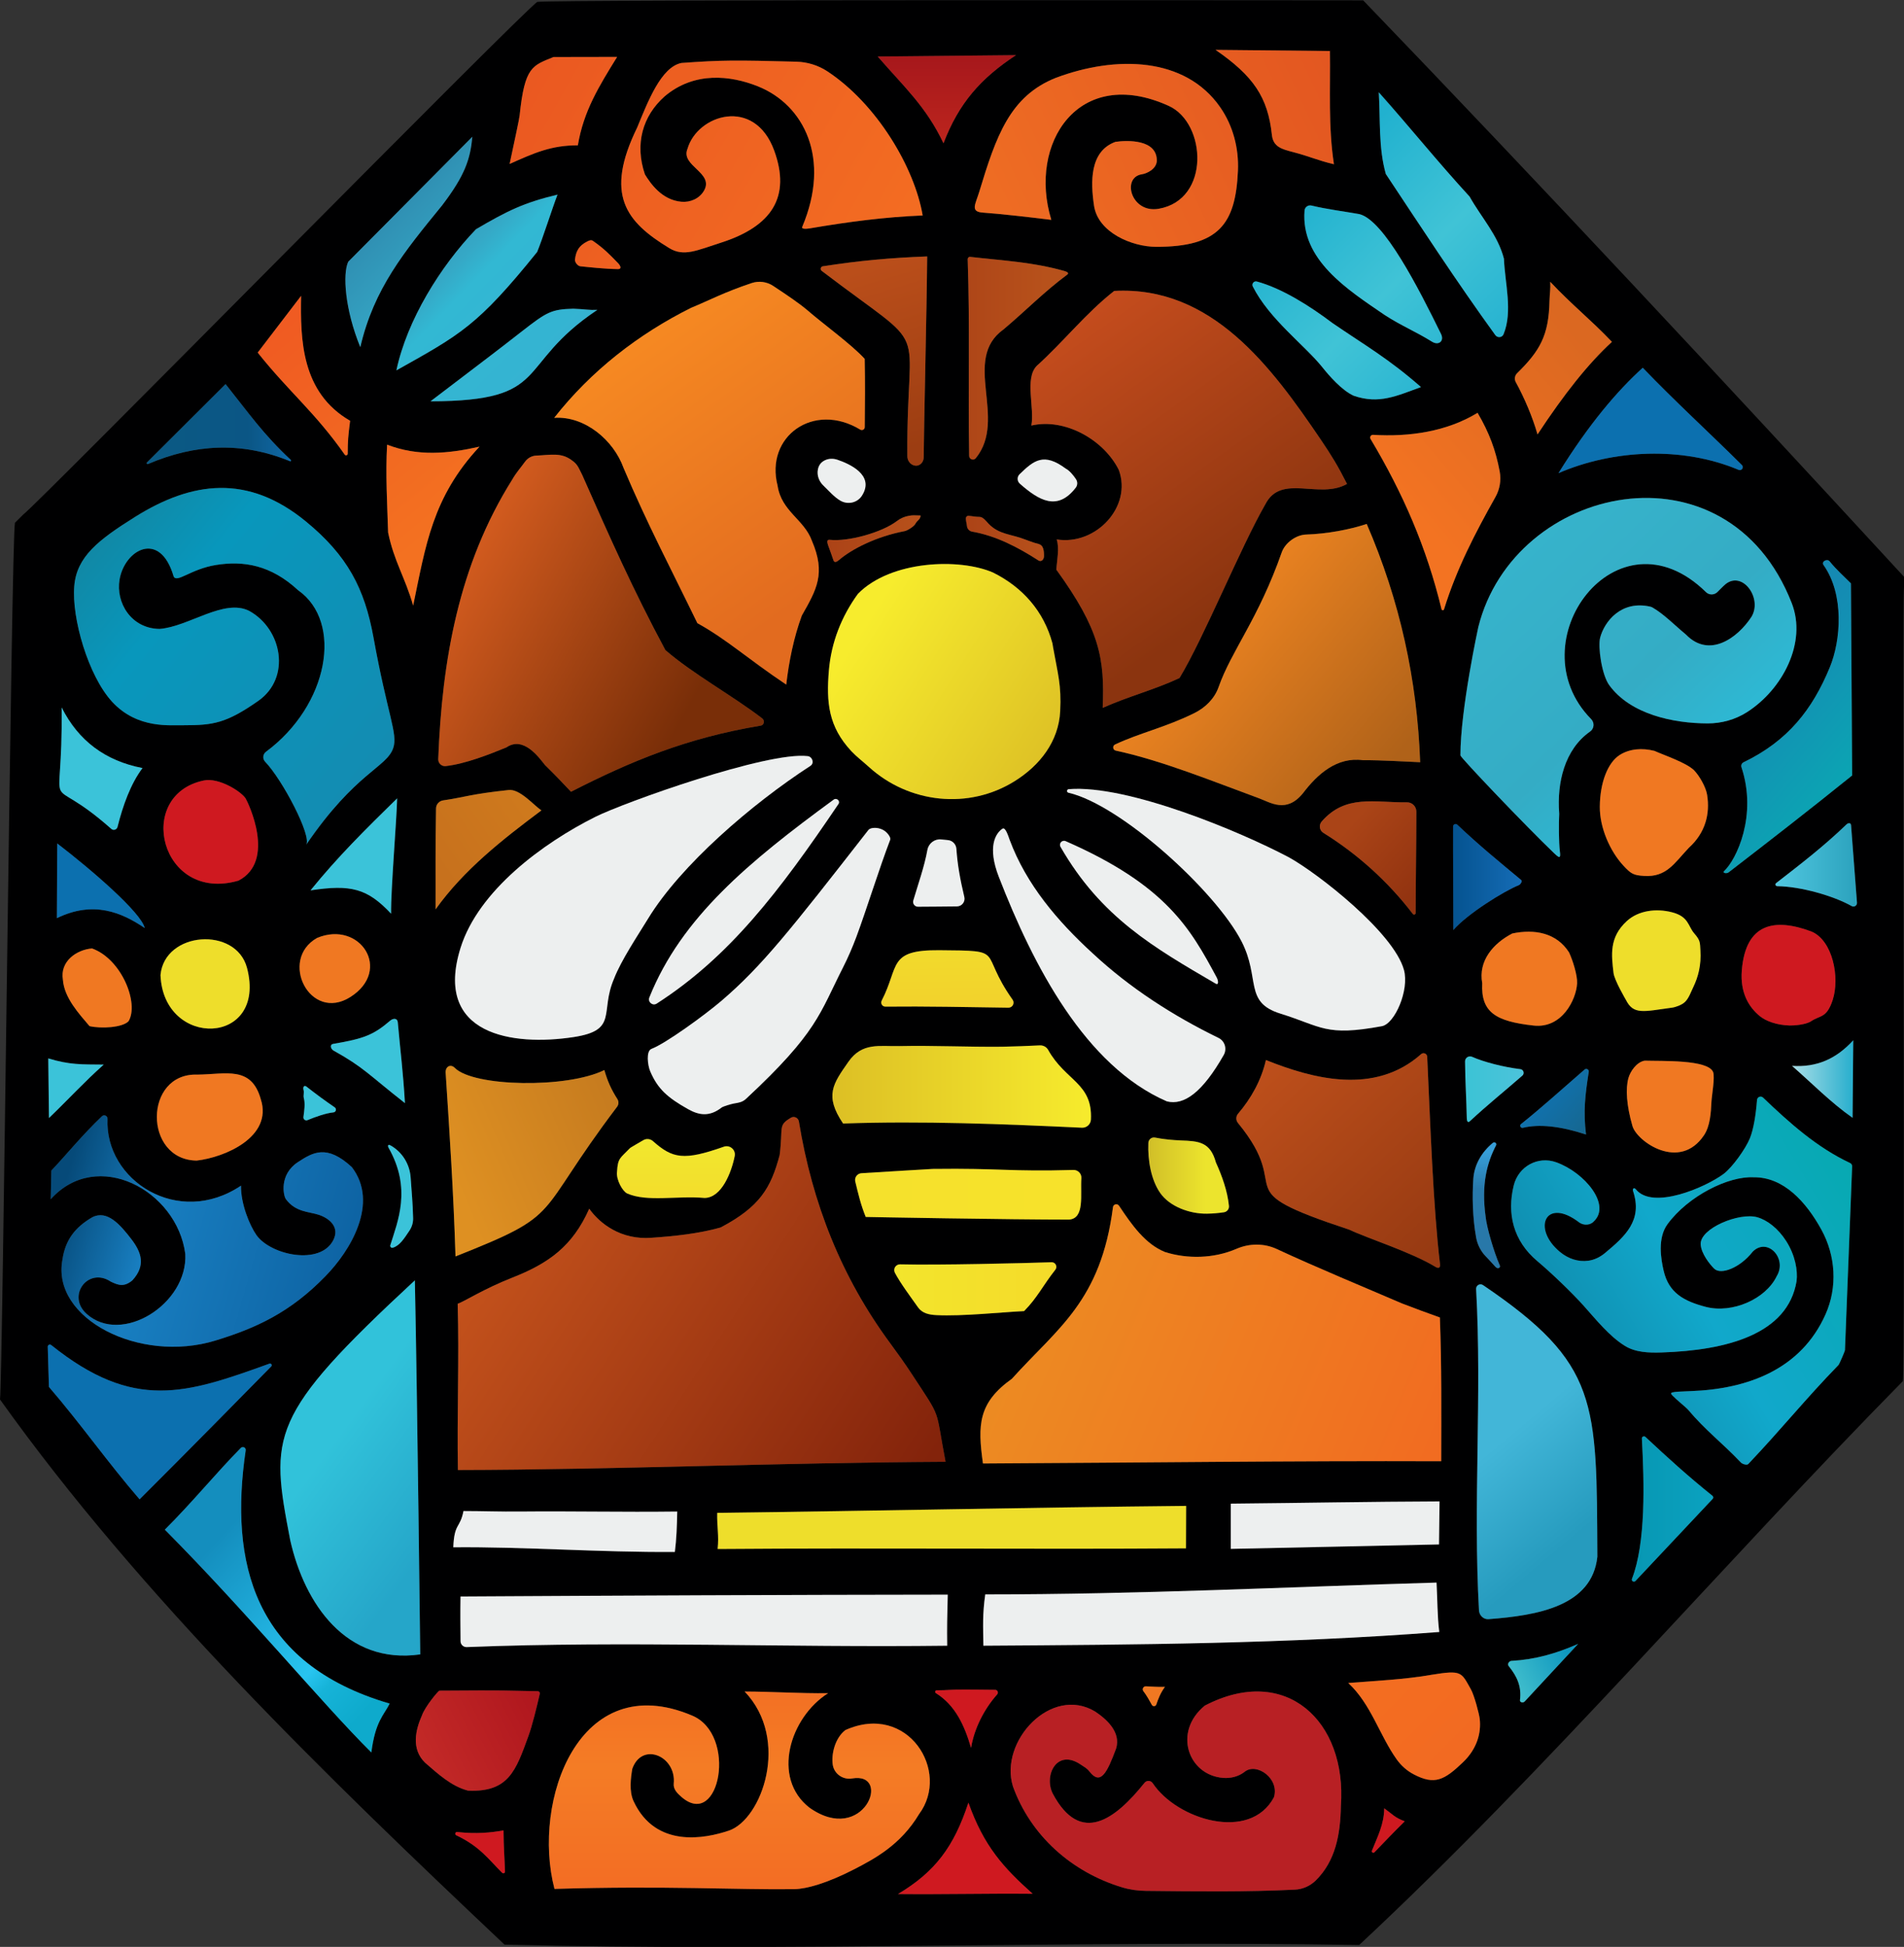 <?xml version="1.0" encoding="UTF-8" standalone="no"?>
<!DOCTYPE svg PUBLIC "-//W3C//DTD SVG 1.1//EN" "http://www.w3.org/Graphics/SVG/1.1/DTD/svg11.dtd">
<svg width="100%" height="100%" viewBox="0 0 31725 32434" version="1.1" xmlns="http://www.w3.org/2000/svg" xmlns:xlink="http://www.w3.org/1999/xlink" xml:space="preserve" xmlns:serif="http://www.serif.com/" style="fill-rule:evenodd;clip-rule:evenodd;stroke-linejoin:round;stroke-miterlimit:2;">
    <rect x="0" y="0" width="31725" height="32434" fill="#333333" stroke="none"/>
    <g transform="matrix(4.167,0,0,4.167,0,0)">
        <path d="M7404.28,3622.48C7332.8,3582.06 7202.03,3544.08 7106.27,3542.86C7099.72,3542.79 7096.91,3534.56 7102.08,3530.53C7202.33,3452.81 7292.38,3383.54 7383.34,3296.08C7391.11,3288.62 7401.01,3289 7401.77,3299.74L7425.36,3608.93C7426.2,3620.27 7414.17,3628.04 7404.28,3622.48ZM7407.78,4469.01C7320.17,4407.5 7246.03,4331.38 7165.72,4261.35C7264.45,4267.59 7341.71,4234.1 7410.52,4158.9L7407.78,4469.01ZM7377.26,5398.15C7377.23,5401.81 7354.43,5454.09 7351.88,5456.72C7215.69,5596.92 7126.38,5710.14 6990.69,5853.05C6985.07,5858.97 6967.03,5853.11 6961.4,5847.2C6883.46,5765.31 6822.52,5721.77 6748.59,5634.38C6742.65,5627.37 6701.97,5594.63 6688.06,5579.72C6675.37,5566.1 6676.59,5564.55 6760.28,5561.56C6988.01,5553.42 7201.54,5475.1 7299.68,5254.56C7348.03,5145.9 7340.44,5020.35 7283.15,4916.13C7222.42,4805.64 7132.43,4705.38 7012.43,4706.66C6910.42,4701.33 6750.65,4781.69 6668.08,4893.7C6627.04,4949.36 6641.23,5032.74 6652.38,5080.71C6672.7,5168.17 6732.27,5201.73 6820.4,5224.73C6926.36,5252.44 7060.52,5193.77 7104.44,5102.05C7147.35,5031.47 7068.3,4945.9 7009.16,5003.32C7008.68,5003.79 7008.21,5004.31 7007.8,5004.84C6956.98,5069.39 6880.97,5097.94 6854.41,5072.04C6837.87,5055.92 6802.35,5012.24 6800.4,4974.7C6797.07,4910.69 6955.09,4846.01 7027.03,4866.58C7067.05,4878.02 7110.45,4911.74 7142.42,4961.87C7178.71,5018.77 7189.05,5080.33 7183.79,5122.05C7148.57,5333.98 6905.51,5398.76 6642.97,5407.12C6592.9,5408.72 6539.7,5406.98 6497.13,5380.57C6434.8,5341.89 6382.89,5276.62 6332.39,5220.19C6285.17,5167.42 6201.58,5087.45 6147.31,5041.96C6049.98,4960.37 6025.2,4850.59 6053,4738.87C6071.83,4663.2 6149.41,4620.44 6222.82,4646.71C6336.91,4687.54 6445.03,4818.59 6371.43,4884.58C6360.57,4896.08 6336.47,4901.84 6315.39,4887.74C6180.95,4783.83 6123.67,4910.74 6237.8,5005.19C6271,5032.66 6311.17,5045.84 6351.3,5040.27C6375.95,5036.85 6398.8,5025.38 6417.91,5009.44C6497.94,4942.69 6569.23,4879.46 6530.13,4762C6526.72,4751.76 6534.34,4746.27 6541.1,4754.69C6608.51,4838.68 6820.14,4746.67 6891.54,4693.65C6927.2,4667.16 6980.47,4591.95 6997.17,4550.79C7012.1,4513.97 7021.1,4456.23 7025.71,4397.4C7026.66,4385.39 7041.05,4379.81 7049.76,4388.13C7155.3,4488.95 7264.62,4587.3 7397.78,4649.61C7402.83,4651.97 7406.07,4657.02 7406.02,4662.6L7377.26,5398.15ZM6848.4,5992.33C6755.84,6090.33 6637.24,6216.7 6539.6,6320.71C6533.31,6327.41 6522.31,6320.56 6525.63,6311.99C6581.4,6168.04 6574.83,5928.78 6565.23,5751.11C6564.82,5743.55 6573.87,5739.4 6579.4,5744.58C6668.89,5828.27 6751.24,5903.01 6847.46,5980.04C6851.29,5983.11 6851.78,5988.76 6848.4,5992.33ZM5951.95,6473.3C5931.92,6474.8 5915.01,6458.13 5913.88,6438.07C5890.03,6011.38 5926.11,5582.62 5902.47,5153.35C5901.66,5138.74 5917.89,5129.51 5930.01,5137.72C6394.09,5452.13 6384.22,5603.4 6387.23,6223.65C6366.15,6420.87 6149.36,6458.5 5951.95,6473.3ZM6096.47,6802.6C6090.38,6809.07 6076.71,6806.05 6077.82,6797.27C6084.71,6743.05 6066.52,6702.46 6032.76,6660.94C6026.18,6652.85 6033.67,6640.61 6044.1,6640C6138.18,6634.91 6222.53,6610.7 6310.52,6572.03C6240.87,6646.4 6166.58,6727.62 6096.47,6802.6ZM5850.45,7044.88C5774.79,7117.43 5736.58,7137.29 5653.15,7093.75C5625.83,7079.52 5602.61,7058.74 5584.72,7033.69C5516.06,6937.4 5482.27,6812.79 5391.15,6728.45C5501.83,6719.85 5618.29,6714.3 5724.55,6695.65C5846.8,6675.63 5842.84,6685.68 5881.59,6753.8C5894.75,6777.02 5914.62,6851.31 5916.98,6872.78C5922.77,6925.76 5907.92,6989.7 5850.45,7044.88ZM5495.74,7405.31C5491.17,7410.03 5483.41,7405.08 5485.84,7398.99C5508.3,7342.51 5534.33,7293.79 5535.02,7229.55C5571.1,7255.43 5575.74,7265.86 5617,7281.46C5572.47,7325.08 5536.92,7362.91 5495.74,7405.31ZM5361.69,7220.19C5359.71,7334.44 5340,7439.72 5261.9,7517.28C5239.37,7539.66 5209.53,7553.13 5177.86,7554.65C4981.09,7564.25 4786.69,7561.73 4581.77,7559.52C4549.65,7559.22 4517.6,7554.73 4486.93,7545.44C4284.6,7484.32 4121.02,7338.02 4050.46,7142.16C3994.36,6961.15 4203.77,6736.68 4379.37,6842.79C4428.7,6875.82 4481.83,6926.59 4463.1,6989.85C4426.79,7087.43 4400.91,7139.8 4356.23,7082.18C4345.8,7068.71 4335.53,7064.14 4321.37,7054.55C4224.85,6989.09 4172.86,7099.46 4209.93,7171.47C4320.76,7378.21 4458.92,7274.53 4576.52,7127.55C4585.2,7116.66 4601.72,7117.65 4609.4,7129.22C4706.38,7274.84 4998.37,7364.89 5093.98,7185.32C5117.12,7110.88 5025.02,7045.26 4977.37,7083.09C4953.16,7102.35 4921.57,7110.27 4890.74,7107.83C4750.53,7096.8 4689.56,6923.24 4817.74,6818.81C5141.71,6650.58 5386.28,6881.15 5361.69,7220.19ZM3590.7,7572.16C3738.75,7483.94 3814.34,7383.77 3872.34,7206.79C3934.23,7381.86 4013.62,7467.88 4129.24,7571.17C3935.98,7569.5 3784.42,7573.91 3590.7,7572.16ZM3176.23,7552.67C2943.76,7555.72 2662.28,7538.23 2217.13,7551.7C2125.56,7199.42 2315.24,6667.41 2767.09,6858.54C2950.08,6934.36 2877.84,7316.55 2725.15,7184.18C2708.1,7169.41 2691.81,7153.2 2694.01,7130.82C2704.98,7020.52 2566.9,6961.76 2528.23,7071.68C2522.29,7107.68 2514.91,7161.42 2533.48,7201.16C2621.4,7389.86 2818.62,7351.11 2914.61,7318.61C3045.99,7274.08 3161.23,6955.14 2977.56,6762.56C3093.56,6762.94 3196.71,6770.55 3311.27,6769.25C3157.96,6866.46 3084.2,7108.21 3236.52,7226.81C3453.46,7380.42 3569.92,7082.26 3406.87,7110.12C3370.56,7116.28 3335.4,7091.77 3329.92,7055.39C3323.52,7013.14 3338.82,6948.44 3380.46,6916.62C3629.98,6805.11 3802.31,7081.72 3675.12,7252.54C3601.36,7375.54 3498.22,7430.58 3415.09,7473.44C3308.15,7528.54 3224.57,7552.07 3176.23,7552.67ZM2158.44,6771.46C2147.1,6821.25 2127.61,6901.47 2112.69,6941.13C2062.61,7079.21 2033.37,7165.61 1872.69,7158.83C1872,7158.76 1871.32,7158.68 1870.63,7158.53C1804.94,7141.4 1750.82,7091.39 1700.05,7047.4C1699.9,7047.24 1699.67,7047.09 1699.52,7046.94C1643.95,6992.67 1660.92,6916.85 1687.49,6857.48C1700.13,6821.93 1753.03,6759.21 1756.68,6759.21C2050.35,6757.08 2008.33,6759.06 2150.37,6761.34C2155.7,6761.42 2159.58,6766.29 2158.44,6771.46ZM2008.04,7487.32C1953.55,7433.47 1918.95,7381.98 1824.37,7337.29C1817.39,7333.99 1820.29,7323.45 1827.97,7324.28C1905.95,7332.64 1962.61,7326.94 2013.32,7317.73C2013.96,7388.41 2017.05,7417.64 2019.32,7482.41C2019.53,7488.39 2012.29,7491.53 2008.04,7487.32ZM1160.52,6157.48C1079.9,5736.92 1071.3,5663.24 1658.87,5118.68C1669.37,5622.14 1680.03,6614.2 1680.41,6614.12C1384.38,6656.29 1217.68,6412.03 1160.52,6157.48ZM1484.86,7006.14C1285.73,6808.3 986.963,6445.44 659.041,6115.46C771.165,6003.72 860.757,5892.51 962.91,5788.69C970.674,5780.77 983.995,5787.39 982.396,5798.35C916.552,6245.71 1012.92,6651.73 1558.16,6810.82C1533.73,6859.07 1501,6881.45 1484.86,7006.14ZM558.183,5994.21C430.151,5846.08 323.355,5692.93 195.703,5544.8L190.907,5384.26C190.679,5376.96 199.128,5372.85 204.761,5377.41C536.032,5642.84 743.609,5572.28 1077.39,5451.78C1084.17,5449.35 1089.65,5457.64 1084.55,5462.82C1008.58,5540.16 740.869,5812.28 558.183,5994.21ZM414.712,4256.24C337.909,4324.44 271.243,4397.4 195.809,4469.72L193.038,4231.44C279.129,4257.47 325.044,4255.33 414.712,4256.24ZM228.891,3372.05C367.048,3478.08 564.424,3648.36 578.812,3710.25C487.316,3648.36 374.278,3599.04 227.444,3670.74L228.891,3372.05ZM246.55,2828.41C313.078,2960.93 420.712,3042 569.829,3070.62C522.33,3133.64 491.275,3220.57 469.885,3306.13C467.144,3317.17 453.595,3321.36 445.07,3313.82C162.819,3063.84 251.879,3312.98 246.55,2828.41ZM296.942,2343.68C306.152,2225.62 393.918,2158.18 539.306,2067.06C768.12,1923.58 991.378,1894.65 1223.01,2084.64C1389.03,2220.9 1457.84,2352.2 1493.46,2548.82C1549.71,2859.31 1591.43,2932.84 1572.55,2990.01C1546.44,3068.79 1422.9,3086.37 1224.15,3377.38C1247.75,3342.74 1129.23,3116.97 1060.27,3045.42C1049,3033.78 1050.68,3015.13 1063.69,3005.46C1314.73,2819.5 1373.27,2486.78 1192.03,2359.66C1083.18,2258.81 973.718,2240.84 863.116,2258.81C761.65,2275.32 706.236,2332.95 694.132,2303.94C639.707,2117.83 498.353,2197.07 478.029,2317.26C462.501,2409.37 524.156,2513.04 638.032,2514.41C754.951,2505.36 895.239,2391.79 995.945,2442.03C1128.7,2514.72 1164.47,2709.81 1032.71,2802.07C903.612,2892.5 851.166,2899.42 734.78,2899.5C684.846,2897.75 550.419,2916.7 448.266,2805.49C352.205,2700.98 286.284,2470.04 296.942,2343.68ZM587.513,1849L901.938,1535.52C994.66,1651.77 1052.94,1736.4 1163.02,1838.89C1165.54,1841.23 1162.9,1845.24 1159.73,1843.94C966.505,1764.65 779.824,1774.85 591.714,1855.15C587.854,1856.8 584.541,1851.96 587.513,1849ZM1204.06,1182.71C1200.86,1357.55 1204.59,1569.24 1399.99,1682.28C1392.04,1745.52 1390.58,1760.93 1390.35,1813.88C1390.33,1820.25 1382.1,1822.85 1378.44,1817.63C1260.23,1648.76 1154.84,1566.08 1030.43,1409.62L1204.06,1182.71ZM1392.45,1046.45L1888.82,546.654C1880.22,636.627 1859.75,700.338 1767.34,821.672C1616.7,1006.11 1495.21,1153.25 1440.71,1387.85C1378.82,1236.52 1369.69,1094.41 1392.45,1046.45ZM2229.23,778.132C2208.75,831.492 2169.1,956.175 2147.86,1007.33C1909.45,1303.05 1841.02,1337.23 1585.11,1480.64C1627.51,1279.61 1761.55,1063.96 1903.29,916.441C2029.8,842.301 2094.04,810.711 2229.23,778.132ZM2077.91,460.639C2098.08,265.164 2129.51,262.424 2213.25,228.018L2467.64,227.562C2393.57,347.221 2333.51,444.653 2310.6,580.984C2203.5,580.679 2134.77,612.116 2037.79,655.504C2058.65,557.234 2075.93,478.223 2077.91,460.639ZM2470.88,1075.89C2415.79,1075.02 2356.55,1068.22 2320.62,1064.6C2309.88,1063.52 2297.67,1047.92 2299.08,1037.22C2303.43,1004.22 2313.96,982.488 2348.61,965.129C2356.15,961.349 2363.83,958.077 2370.75,962.905C2416.07,994.523 2435.27,1015.09 2470.88,1051.57C2482,1062.96 2486.8,1076.14 2470.88,1075.89ZM2547.79,509.964C2590.49,406.67 2643.01,268.514 2724.69,251.768C2884.85,240.198 2936.61,240.122 3184.6,246.667C3228.75,247.886 3271.76,261.131 3308.6,285.412C3505.98,415.576 3656.85,669.434 3689.43,861.406C3537.95,867.496 3392.18,886.831 3240.63,912.559C3228.91,914.614 3203.25,917.812 3207.9,906.85C3323.14,634.115 3215.97,419.154 3030.01,344.938C2921.69,301.702 2776.83,284.499 2657.86,385.052C2569.03,463.606 2537.51,576.416 2578.77,697.217C2601.07,733.298 2646.21,799.599 2724.69,806.601C2760.92,809.798 2797,793.737 2815.12,762.223C2856.53,690.062 2720.2,663.496 2749.05,594.913C2788.48,458.127 3016.76,385.584 3095.7,601.917C3162.91,786.201 3087.57,904.894 2881.76,970.557C2786.88,1000.83 2734.42,1027.33 2676.73,992.302C2502.78,886.685 2416.26,779.274 2547.79,509.964ZM4062.56,220.482C3921.67,313.119 3833.98,412.075 3772.7,572.915C3703.36,426.157 3615.29,347.753 3509.63,225.962L4062.56,220.482ZM4222.57,310.912C4461.35,221.624 4738.5,226.42 4879.02,428.593C4930.55,502.657 4954,592.706 4950.04,682.83C4940.75,893.529 4875.75,987.384 4622.5,986.775C4526.74,986.547 4389.65,929.762 4374.42,820.987C4360.95,728.578 4356.46,604.884 4460.21,567.129C4506.49,560.431 4627.9,555.788 4625.62,644.01C4623.33,676.133 4586.19,693.716 4566.02,696.761C4484.11,709.016 4522.48,853.794 4633.08,834.688C4840.96,798.836 4823.83,491.619 4673.73,423.492C4311.93,259.151 4110.14,574.056 4203.84,878.99C4124.07,869.018 3998.17,854.632 3930.42,849.989C3878.58,846.487 3900.28,817.334 3915.35,767.704C3983.25,543.837 4038.05,384.138 4222.57,310.912ZM5317.85,203.965C5320.13,357.04 5310.69,504.331 5333.91,656.646C5266.54,640.584 5238.84,625.893 5172.31,608.462C5128.46,596.968 5091.09,588.824 5085.83,539.575C5069.85,388.173 5011.77,303.832 4860.6,199.397L5317.85,203.965ZM5762.08,1335.02C5776.01,1363.34 5752.95,1382.67 5726.15,1366.08C5655.74,1322.54 5605.05,1303.58 5536.16,1258.9C5387.95,1157.51 5200.78,1039.07 5216.38,841.92C5217.45,828.143 5230.54,818.552 5243.94,821.748C5305.74,836.591 5374.18,845.117 5435.45,856.002C5533.87,879.828 5672.18,1152.03 5762.08,1335.02ZM5876.41,786.049C5924.06,870.769 5989.3,939.657 6013.73,1034.43C6017.54,1132.47 6049.81,1244.67 6012.13,1336.39C6006.42,1350.17 5987.85,1351.69 5979.1,1339.59C5820.92,1120.97 5683.22,909.133 5541.33,695.543C5511.65,590.726 5519.79,478.451 5513.25,368.991C5637.78,508.594 5749.75,648.272 5876.41,786.049ZM6066.33,1492.21C6157.21,1402.62 6193.14,1342.02 6195.88,1202.42C6196.72,1172.35 6200.45,1156.29 6198.85,1126.61C6285.78,1219.17 6357.87,1274.89 6445.56,1366.69C6351.01,1453.54 6255.33,1573.81 6148,1736.78C6127.91,1666.67 6096.17,1592.15 6060.92,1527.45C6054.61,1515.88 6056.89,1501.49 6066.33,1492.21ZM6568.79,1470.28C6696.22,1603.19 6834.14,1729.01 6965.15,1859.1C6974.51,1868.31 6964.23,1883.61 6952.13,1878.51C6727.65,1783.9 6451.34,1796.76 6231.74,1891.61C6353.68,1695.06 6467.25,1562.16 6568.79,1470.28ZM6047.22,3731.94C6136.36,3713.37 6223.89,3729.13 6273.98,3807.53C6288.6,3838.28 6307.93,3899.41 6306.26,3931.37C6302.91,3995.47 6246.35,4112.62 6132.63,4100.13C5980.01,4083.31 5921.09,4046.77 5926.88,3930.69C5910.28,3841.17 5971.41,3770.99 6047.22,3731.94ZM5810.34,3304.46C5810.34,3295.63 5820.92,3291.21 5827.31,3297.22C5918.81,3383.39 5985.72,3437.51 6082.62,3518.2C6088.48,3523.07 6079.88,3536.24 6072.8,3539.06C6014.11,3562.27 5866.82,3654 5811.4,3718.24C5811.4,3583.36 5809.88,3440.33 5810.34,3304.46ZM5480.36,1754.9C5475.87,1747.36 5481.66,1737.92 5490.41,1738.45C5635.64,1747.28 5785.14,1725.51 5908.3,1650.46C5955.04,1730.16 5980.77,1799.58 5996.76,1885.13C6003.15,1919.77 5997.29,1955.7 5980.01,1986.45C5898.71,2131.38 5824.73,2272.96 5774.11,2436.09C5772.58,2441.11 5765.43,2440.88 5764.21,2435.78C5704.61,2189.31 5610.75,1973.21 5480.36,1754.9ZM3930.5,5850.8C3908.73,5696.35 3911.39,5608.51 4046.27,5512.15C4229.65,5308.6 4401.75,5202.42 4450.39,4826.16C4451.99,4813.98 4467.75,4810.25 4474.52,4820.37C4526.36,4898.24 4579.57,4973.52 4658.12,5005.42C4747.94,5033.81 4853.29,5031.98 4944.41,4992.63C4996.24,4970.33 5054.78,4969.95 5105.93,4993.77C5265.25,5067.91 5453.49,5145.4 5605.27,5210.79C5656.2,5230.5 5706.97,5249.08 5757.59,5267.19C5764.97,5466.24 5763.07,5642.54 5762.92,5841.89C5177.56,5839.69 4555.06,5847.68 3930.5,5850.8ZM5754.01,6174.46C5579.62,6178.8 5180.91,6186.41 4921.49,6192.27C4921.27,6182.37 4921.49,6025.95 4921.49,6011.49C5210.6,6008.75 5478.92,6003.57 5756.22,6002.58C5755.69,6059.29 5754.77,6117.9 5754.01,6174.46ZM3745.38,6757.76C3793.94,6757.53 3795.31,6754.56 3859.02,6754.79C3879.04,6754.56 3940.77,6755.55 3979.29,6755.78C3988.73,6755.86 3993.6,6767.05 3987.28,6774.13C3934.23,6833.96 3895.48,6911.22 3882.85,6987.95C3856.81,6898.12 3819.67,6816.98 3742.1,6768.87C3737,6765.68 3739.36,6757.76 3745.38,6757.76ZM1841.4,6382.72C2484.69,6378.99 3143.12,6375.95 3789.68,6375.34C3787.47,6469.65 3786.33,6503.67 3787.47,6579.34C3143.96,6587.41 2509.65,6559.39 1866.22,6584.89C1852.82,6585.43 1841.63,6574.77 1841.55,6561.37C1841.02,6499.34 1840.34,6448.72 1841.4,6382.72ZM1853.28,6041.02C1931.07,6041.1 2000.72,6043.91 2078.51,6043.08C2295,6041.02 2483.24,6045.82 2708.02,6043.08C2706.88,6101.77 2705.13,6152.08 2698.51,6204.6C2397.07,6206.66 2096.93,6183.29 1812.55,6185.95C1816.36,6088.22 1839.65,6111.05 1853.28,6041.02ZM1818.49,4269.27C1893.54,4345.24 2267.52,4351.93 2416.56,4277.95C2429.42,4322.93 2444.57,4356.27 2468.55,4393.72C2474.71,4403.39 2474.33,4415.87 2467.41,4424.93C2128.3,4872.51 2262.57,4848.15 1821.38,5023.08C1813.16,4762.67 1798.47,4542.38 1781.95,4288.53C1780.43,4264.32 1801.52,4252.07 1818.49,4269.27ZM1721.51,1604.41C2011.45,1383.28 1949.34,1431.84 2088.26,1323.68C2186.83,1246.88 2205.18,1236.52 2292.26,1234.24C2345.01,1236.14 2350.64,1240.25 2388.55,1238.88C2053.62,1462.75 2212.03,1603.27 1721.51,1604.41ZM3457.57,1434.74C3459.55,1530.42 3458.78,1613.77 3457.8,1707.7C3457.72,1716.84 3447.75,1722.32 3439.91,1717.6C3253.42,1604.64 3058.47,1744.92 3109.32,1942C3124.62,2044.45 3215.89,2076.8 3246.56,2162.21C3302.74,2292.83 3265.37,2357 3206.3,2460.75C3174.1,2547.91 3154.54,2644.73 3143.88,2736.99C2985.93,2631.1 2908.37,2557.73 2788.48,2491.27C2682.75,2273.5 2587.9,2094.31 2493.52,1871.13C2453.55,1759.77 2338.84,1662.49 2216.06,1670.4C2362.67,1483.45 2552.05,1335.93 2763.82,1230.51C2835.14,1201.28 2895.05,1168.62 3005.65,1131.71C3034.5,1122.04 3066.24,1126.23 3091.59,1143.05C3150.12,1181.87 3193.36,1210.8 3228.52,1240.4C3290.33,1294.3 3404.82,1376.81 3457.57,1434.74ZM3693.54,1828.35C3693.46,1841.9 3685.93,1854.84 3673.29,1859.86C3667.96,1862 3662.63,1862.37 3656.85,1861.16C3639.87,1857.66 3628.23,1841.67 3628.15,1824.32C3623.51,1256.24 3738.75,1428.27 3285.69,1082.91C3278.53,1077.43 3281.35,1065.94 3290.33,1064.57C3434.27,1042.27 3559.26,1030.77 3707.47,1025.22C3705.64,1240.33 3693.92,1721.86 3693.54,1828.35ZM3971.3,2289.25C4089.21,2348.02 4173.77,2443.85 4208.26,2571.88C4208.26,2572.57 4211.23,2589.01 4211.23,2589.7C4229.8,2694.44 4244.56,2737.9 4239.31,2843.1C4233.22,2963.75 4158.85,3059.35 4057.84,3122.68C3874.09,3237.85 3635.15,3212.2 3474.69,3066.43C3450.41,3044.36 3424.68,3025.02 3404.36,3003.25C3312.86,2905.21 3303.58,2809.15 3314.46,2679.75C3323.98,2567.85 3365.01,2464.1 3430.47,2374.2C3561.7,2240 3837.33,2230.41 3971.3,2289.25ZM3872.42,2062.19C3885.21,2062.95 3902.87,2066.76 3915.73,2066.45C3930.95,2066.07 3942.6,2083.27 3953.26,2094.24C3994.67,2137.09 4041.86,2134.81 4097.43,2156.27C4109.15,2160.84 4121.18,2164.72 4133.05,2169.06C4154.82,2176.98 4175.37,2170.58 4174.54,2223.71C4174.31,2237.49 4163.57,2247.84 4151.93,2240.39C4070.1,2187.71 3982.71,2142.11 3887.18,2125.37C3876,2123.39 3867.55,2114.25 3866.48,2102.99C3865.34,2091.72 3861.99,2082.97 3862.22,2071.48C3862.37,2066.15 3867.09,2061.96 3872.42,2062.19ZM4267.63,1097.83C4173.17,1168.01 4102.75,1241.24 4012.93,1316.75C3843.87,1437.48 4030.21,1673.37 3901.88,1831.78C3893.12,1842.59 3875.54,1836.5 3875.31,1822.64C3870.59,1557.67 3878.74,1303.36 3869.37,1036.33C3869.22,1030.77 3873.94,1026.28 3879.5,1026.97C4011.56,1042.19 4127.11,1047.14 4256.21,1083.52C4266.41,1086.41 4276.15,1091.52 4267.63,1097.83ZM4077.94,1933.7C4066.67,1923.8 4066.22,1906.45 4076.95,1895.95C4134.19,1840.23 4173.85,1808.26 4261.46,1873.49C4275.32,1880.19 4292.44,1900.28 4302.64,1916.12C4309.34,1926.47 4309.04,1939.94 4301.5,1949.68C4228.66,2044.23 4155.2,2001.75 4077.94,1933.7ZM5281.46,1757.79C5327.13,1825.46 5348.75,1861.16 5386.28,1934.69C5274.84,1998.17 5122.83,1891.61 5059.5,2016.37C4961.31,2186.57 4814.39,2549.05 4716.35,2710.8C4617.25,2757.31 4509.84,2784.79 4409.21,2830.08C4417.51,2633.69 4398.86,2519.06 4223.94,2277.45C4226.3,2239.55 4236.88,2192.81 4225.31,2156.65C4382.19,2181.7 4527.58,2025.65 4473.84,1879.05C4414.01,1758.32 4258.49,1670.17 4123.99,1701.31C4137.46,1629.91 4096.44,1513.98 4145.15,1463.13C4252.71,1366.08 4341.39,1252.28 4455.26,1163.14C4845.6,1141.98 5084.08,1466.71 5281.46,1757.79ZM5413.22,1582.26C5365.19,1560.94 5312.9,1499.97 5288.24,1468.99C5217.98,1380.77 5076.09,1277.17 5009.41,1145.26C5004.01,1134.6 5014.06,1122.34 5025.63,1125.46C5126.33,1152.72 5238.15,1223.66 5328.05,1291.56C5460.8,1382.44 5551.31,1433.06 5682,1547.47C5583.2,1583.47 5513.78,1616.81 5413.22,1582.26ZM5449.99,3039.18C5346.16,3025.25 5268.67,3093.99 5209.83,3171.55C5143.46,3252.77 5080.58,3208.39 5033.08,3191.04C4854.36,3125.65 4648.83,3041.24 4461.5,3000.89C4449.33,2998.23 4447.5,2981.71 4458.84,2976.38C4556.88,2930.18 4660.94,2907.95 4776.18,2850.71C4819.87,2829.01 4856.56,2792.86 4872.7,2746.88C4923.85,2601.27 5031.64,2475.06 5125.11,2208.49C5138.43,2170.35 5182.2,2138.31 5222.55,2137.09C5304.75,2134.5 5396.33,2117.6 5464.99,2094.69C5598.04,2401.99 5666.7,2718.34 5678.73,3047.33C5622.48,3045.12 5525.58,3038.8 5449.99,3039.18ZM4950.49,4452.64C5003.55,4390.37 5043.51,4318.44 5061.93,4237.91C5249.95,4313.34 5496.96,4379.26 5682.54,4214.31C5691.75,4206.17 5706.21,4212.33 5706.82,4224.59C5719.15,4491.39 5730.64,4824.03 5758.05,5053.6C5759.87,5068.82 5752.56,5072.56 5739.4,5064.56C5642.12,5005.49 5469.48,4951.45 5395.64,4916.28C4882.98,4747.22 5184.49,4774.62 4950.11,4489.48C4941.28,4478.75 4941.51,4463.22 4950.49,4452.64ZM5285.04,3284.13C5381.03,3174.14 5497.49,3209.38 5625.98,3207.63C5646.61,3207.33 5663.43,3224.07 5663.43,3244.63C5663.35,3379.89 5660.99,3514.47 5660.61,3650.19C5660.61,3656.13 5653.08,3658.71 5649.42,3653.92C5551.23,3525.89 5430.35,3415.82 5291.51,3329.65C5275.68,3319.83 5272.78,3298.21 5285.04,3284.13ZM4272.12,3169.19C4264.28,3167.37 4265.19,3155.72 4273.26,3155.11C4509.38,3135.85 4961.53,3325.69 5153.35,3427.31C5270.42,3491.86 5573.53,3729.05 5613.95,3878.02C5635.72,3958.32 5577.19,4093.13 5525.42,4102.64C5299.05,4144.36 5286.72,4104.24 5119.71,4052.25C4973.03,4006.66 5040.7,3912.04 4964.5,3763.61C4861.66,3563.41 4481.75,3217.15 4272.12,3169.19ZM4591.82,4569.1C4592.43,4555.17 4605.22,4545.13 4618.92,4547.94C4651.58,4554.64 4690.47,4558.14 4721.3,4559.36C4793.61,4562.02 4839.51,4565.14 4861.89,4647.2C4886.56,4701.7 4908.33,4762.06 4914.11,4821.36C4915.25,4833.69 4906.42,4844.73 4894.17,4846.56C4871.86,4849.91 4848.95,4851.88 4825.89,4852.19C4758.22,4853.18 4677.61,4824.64 4638.94,4769.14C4603.39,4718.07 4588.85,4639.97 4591.82,4569.1ZM4261.23,3362.92C4664.44,3539.82 4760.27,3713.22 4865.09,3907.93C4872.02,3920.79 4873.62,3939.82 4860.98,3932.44C4614.58,3788.57 4402.74,3667.85 4240.68,3385.68C4232.92,3372.13 4246.92,3356.67 4261.23,3362.92ZM3993.75,3505.18C3947.17,3384.91 3981.04,3331.25 4008.67,3312.98C4020.55,3305.07 4032.27,3344.57 4037.29,3357.89C4103.97,3536.85 4229.57,3683.91 4370.16,3812.32C4517.68,3949.64 4691.16,4061.39 4872.09,4149.38C4897.67,4161.79 4907.18,4193.22 4893.1,4217.96C4808.69,4366.24 4734.85,4420.75 4665.81,4403.16C4340.02,4261.73 4131.98,3862.03 3993.75,3505.18ZM3371.19,4491.72C3295.6,4379.68 3331.13,4332.83 3392.56,4244.83C3447.37,4166.28 3516.71,4183.86 3595.11,4182.19C3735.02,4179.3 3873.03,4186.22 4007.15,4184.78C4057.31,4183.71 4107.78,4181.88 4158.09,4179.37C4171.64,4178.76 4184.51,4185.54 4191.13,4197.41C4261.31,4322.7 4369.33,4329.86 4362.17,4475.93C4361.26,4494.89 4345.12,4509.42 4326.17,4508.51C4011.03,4493.74 3685.87,4480.69 3371.19,4491.72ZM3743.78,5257.68C3714.7,5256.23 3687.83,5250.52 3670.93,5226.77C3639.72,5182.7 3601.05,5131.17 3578.44,5088.69C3570.07,5073.01 3581.64,5054.29 3599.38,5054.74C3750.09,5058.55 4090.27,5050.18 4204.91,5046.37C4220.59,5045.91 4229.65,5063.95 4219.9,5076.28C4168.83,5140.99 4148.81,5187.11 4094.99,5241.69C4008.06,5245.65 3848.9,5263.01 3743.78,5257.68ZM2516.5,4592.62C2518.33,4590.64 2520.54,4588.89 2522.82,4587.45C2532.26,4581.43 2555.17,4568.42 2572.3,4558.37C2584.56,4551.14 2600.08,4552.66 2610.82,4562.1C2689.98,4632.36 2734.36,4640.81 2894.44,4584.48C2918.49,4576.03 2942.85,4596.88 2937.82,4621.93C2924.88,4687.09 2885.68,4788.4 2817.56,4789.32C2706.8,4779.57 2587.45,4806.67 2507.52,4771.2C2489.56,4762.75 2463.22,4716.7 2467.25,4684.73C2470.45,4629.16 2479.82,4631.14 2516.5,4592.62ZM3559.72,3356.83C3516.48,3469.33 3464.49,3637.48 3424.38,3745.19C3408.62,3787.36 3390.73,3828.77 3370.34,3868.88C3277.47,4051.49 3268.79,4127.38 2983.27,4392.81C2968.42,4406.59 2954.61,4408.42 2934.66,4411.7C2925.83,4413.07 2891.41,4423.21 2885.77,4427.61C2838.74,4464.31 2797.57,4460.26 2751.6,4434.44C2668.6,4387.82 2629.54,4352.85 2599.63,4282.13C2590.11,4259.75 2582.42,4201.98 2605.18,4193.3C2662.35,4171.53 2818.7,4057.73 2884.24,4001.71C3046.68,3862.87 3159.1,3719.91 3472.49,3318.16C3480.1,3308.41 3507.5,3305.9 3529.96,3317.4C3548.68,3326.99 3562.92,3348.61 3559.72,3356.83ZM3651.98,3600.03C3671.61,3533.35 3695.97,3466.06 3708.38,3397.78C3713.18,3371.59 3736.93,3353.25 3763.41,3355.99C3772.24,3356.9 3781.07,3357.82 3790.13,3358.65C3808.55,3360.25 3822.94,3375.09 3824.23,3393.59C3828.73,3458.67 3839.31,3515.84 3855.98,3586.25C3860.39,3605.13 3846.23,3623.24 3826.9,3623.7C3774.07,3624.77 3724.44,3624.23 3670.85,3624.99C3657.76,3625.22 3648.25,3612.59 3651.98,3600.03ZM3755.42,3798.93C4030.29,3801.06 3909.11,3799.53 4049.01,3996.76C4058.61,4010.23 4048.79,4028.88 4032.27,4028.66C3872.95,4026.37 3698.94,4022.64 3540.38,4024.39C3527.9,4024.55 3519.91,4011.38 3525.62,4000.26C3596.71,3862.64 3548.99,3797.33 3755.42,3798.93ZM3333.72,3196.75C3345.29,3188.22 3360.82,3202.23 3352.83,3214.1C3113.81,3567.9 2915.52,3825.87 2626.04,4012.21C2609.6,4022.79 2589.27,4005.9 2596.51,3987.78C2724.23,3668.92 2993.39,3445.81 3333.72,3196.75ZM3586.21,2083.27C3600.75,2072.08 3617.8,2064.7 3635.91,2061.88C3648.55,2059.91 3653.27,2059.68 3681.13,2060.9C3680.29,2077.72 3668.11,2079.16 3660.27,2094.24C3654.87,2104.66 3628.76,2121.18 3617.27,2123.39C3504.3,2144.85 3405.43,2195.09 3353.51,2240C3345.22,2247.08 3335.93,2250.36 3332.66,2240C3327.4,2223.41 3316.82,2195.55 3311.8,2181.54C3307.46,2169.44 3304.64,2156.65 3317.36,2158.1C3392.18,2166.47 3527.37,2128.41 3586.21,2083.27ZM3446.53,1981.73C3428.34,2010.12 3390.66,2018.65 3361.28,2002.13C3335.62,1987.67 3312.94,1960.65 3292.54,1941.31C3275.26,1924.95 3266.05,1901.12 3270.31,1877.68C3273.89,1858.19 3284.47,1846.62 3299.7,1839.62C3315,1832.69 3332.58,1832.69 3348.49,1838.02C3394.46,1853.55 3499.59,1898.84 3446.53,1981.73ZM2179.68,3059.2C2156.54,3030.58 2093.89,2940.76 2025.15,2987.95C1954.21,3017.11 1860.66,3053.87 1782.18,3062.78C1765.82,3064.6 1751.73,3051.21 1752.34,3034.77C1767.64,2639.33 1834.25,2257.59 2048.45,1916.95C2064.13,1889.4 2082.4,1869.61 2099.37,1845.93C2109.88,1831.32 2126.54,1822.11 2144.51,1821.42C2201.37,1819.37 2244.07,1807.42 2287.54,1841.06C2311.74,1857.81 2315.17,1874.63 2328.34,1899.37C2438.94,2149.65 2531.42,2358.14 2660.6,2598.91C2769.98,2693.83 2929.76,2781.44 3047.97,2872.18C3058.78,2880.47 3055.58,2898.82 3042.11,2901.02C2745.62,2950.12 2522.52,3043.21 2283.2,3165.46C2249.33,3129.53 2222.68,3101.29 2179.68,3059.2ZM2380.25,3265.94C2494.96,3208.47 3068.9,3003.25 3229.89,3022.97C3248.77,3025.33 3256.84,3051.28 3240.86,3061.64C3005.11,3214.56 2721.49,3459.28 2591.33,3672.72C2549.92,3740.54 2483.62,3839.19 2455.23,3912.88C2397.45,4046.7 2473.88,4118.7 2293.4,4146.18C2051.49,4183.02 1732.17,4139.18 1841.63,3789.34C1913.26,3560.37 2170.62,3370.91 2380.25,3265.94ZM1830.06,5212.46C1856.47,5203.48 1933.58,5153.17 2049.28,5107.65C2193.53,5050.94 2289.59,4982.51 2356.12,4832.4C2398.44,4891.77 2482.71,4958 2605.49,4948.48C2694.4,4942.39 2793.21,4932.35 2881.66,4907.31C3038.85,4824.34 3082.56,4749.16 3117.5,4617.93C3132.01,4504.11 3109.84,4500.41 3162.38,4468.73C3175.38,4460.9 3192.08,4468.87 3194.53,4483.85C3247.69,4809.52 3363.93,5105.47 3559.87,5370.64C3589.48,5410.75 3618.48,5451.33 3645.73,5493.04C3768.51,5680.6 3737.91,5620.01 3780.92,5844.1C3113.13,5847.53 2454.92,5875.77 1831.05,5876.91C1826.94,5655.48 1836.61,5434.05 1830.06,5212.46ZM2867.8,6048.25C3495.47,6040.64 4109.6,6026.79 4742.92,6020.47C4742.92,6025.49 4742.31,6185.72 4742.31,6190.14C4126.88,6194.48 3527.14,6187.78 2869.55,6192.73C2875.33,6137.54 2866.65,6107.47 2867.8,6048.25ZM4275.7,4875.86C4046.81,4876.02 3464.74,4865.55 3461.7,4865.24C3441.3,4814.7 3432.37,4774.78 3419.97,4723.93C3415.93,4707.49 3427.8,4691.43 3444.7,4690.44C3525.24,4685.64 3721.78,4673.39 3729.16,4673.31C4003.95,4669.88 4037.67,4684.8 4292.14,4677.42C4310.18,4676.89 4325.18,4691.96 4323.96,4710C4319.39,4776.45 4338.27,4869.77 4275.7,4875.86ZM1551.92,2128.95C1548.27,2012.33 1541.26,1893.74 1547.89,1777.73C1670.67,1825.15 1790.55,1814.27 1917.37,1785.72C1728.44,1988.05 1702.03,2182.38 1652.09,2421.09C1619.51,2307.45 1575.52,2244.11 1551.92,2128.95ZM1333.74,4200.16C1321.87,4193.55 1318.23,4175.79 1331.63,4173.51C1455.4,4152.65 1493.73,4137.39 1559.88,4080.76C1572.67,4069.87 1589.14,4070.14 1590.59,4086.89C1601.02,4203.35 1611.83,4284.57 1619.21,4410.17C1471.23,4294.23 1455.25,4267.77 1333.74,4200.16ZM1214.71,4389.31C1212.35,4378.5 1216.85,4368.06 1213.73,4357.4C1210.45,4346.14 1216.08,4336.94 1225.37,4344.09C1263.73,4374.09 1298.82,4400.04 1338.41,4427.06C1347.01,4432.93 1343.58,4446.25 1333.23,4447.24C1303.14,4450.32 1261.63,4464.88 1229.66,4478.22C1221.22,4481.74 1212.13,4474.85 1213.32,4465.78C1216.67,4440.14 1221.09,4412.09 1214.71,4389.31ZM1268.07,3749.68C1439.72,3678.51 1569.73,3878.32 1401.43,3985.65C1239.45,4088.94 1113.47,3836.61 1268.07,3749.68ZM1563.79,3652.85C1468.72,3551.46 1403.18,3535.33 1241.73,3559.53C1351.35,3424.27 1460.58,3316.56 1588,3191.72C1586.55,3273.55 1562.43,3557.48 1563.79,3652.85ZM789.662,4296.21C903.46,4295.15 1004.93,4259.45 1042.83,4394.71C1091.47,4545.28 899.197,4627.18 786.541,4639.89C573.027,4637.46 574.168,4288.22 789.662,4296.21ZM814.933,3120.32C876.209,3107.61 966.335,3165.77 982.472,3192.64C991.378,3207.48 1105.48,3441.7 953.623,3520.64C641.534,3611.37 536.642,3178.33 814.933,3120.32ZM987.801,3870.02C1069.12,4181.67 653.717,4194.13 641.762,3898.34C657.671,3723.26 944.121,3702.63 987.801,3870.02ZM357.99,4102.41C316.96,4053.93 256.751,3989.61 251.574,3917.14C238.938,3844.07 305.466,3796.8 368.112,3791.85C487.24,3834.93 556.356,4011.53 514.185,4082.55C490.03,4108.43 404.722,4113.06 357.99,4102.41ZM861.213,5359.45C558.192,5452.04 205.07,5272.11 249.671,5036.02C261.242,4956.78 300.214,4906.69 368.874,4866.58C428.172,4836.05 480.085,4895.27 524.995,4953.66C565.643,5006.56 583.911,5059.08 529.41,5118.68C495.841,5146.47 473.462,5138.4 443.014,5123.86C352.737,5063.73 265.2,5180.04 346.115,5252.65C486.707,5378.78 751.069,5213.38 740.946,5013.33C707.91,4758.79 387.98,4588.13 202.858,4794.42L205.37,4679.78C266.342,4615.53 327.694,4538.81 407.544,4462.76C416.22,4454.47 430.454,4461.09 429.922,4473.12C418.58,4718.98 712.401,4909.05 963.671,4740.14C962.529,4812.53 997.924,4898.77 1025.71,4938.2C1083.33,5018.44 1281.16,5060.38 1333,4957.46C1358.88,4906.08 1317.78,4870.99 1274.92,4856.76C1236.33,4843.82 1181.91,4846.86 1143.08,4793.96C1133.19,4780.49 1115.22,4695.76 1191.5,4645.91C1250.64,4607.31 1306.28,4573.29 1406.76,4665.93C1516.98,4809.56 1401.2,5000.32 1300.95,5102.55C1160.21,5247.4 1023.77,5309.78 861.213,5359.45ZM1553.27,4587.9C1551.06,4584.02 1548.8,4571.92 1562.58,4579.83C1608.93,4606.48 1638.62,4654.74 1642.05,4708.1C1645.62,4762.78 1650.64,4809 1651.88,4870.75C1652.23,4887.97 1647.17,4904.89 1637.66,4919.25C1616.27,4951.53 1597.78,4980.72 1570.42,4988.37C1564.39,4990.06 1558.84,4984.22 1560.7,4978.24C1590.38,4882.54 1647.15,4752.01 1553.27,4587.9ZM1741.61,3443.07C1741.38,3381.03 1742.45,3299.13 1743.51,3232.07C1743.74,3215.78 1755.77,3202.23 1771.91,3199.87C1858.83,3187.23 1881.36,3174.67 2033.91,3158.46C2079.05,3153.28 2134.23,3219.51 2164.91,3239.91C2009.32,3356.37 1855.71,3476.18 1741.61,3635.65C1741.53,3566.76 1741.99,3498.71 1741.61,3443.07ZM4658.2,6743.91C4640.99,6767.58 4632.24,6789.2 4623.64,6814.55C4620.9,6822.54 4609.94,6823.45 4605.83,6816.07C4595.02,6796.66 4585.2,6778.31 4571.95,6761.26C4565.64,6753.27 4571.65,6741.47 4581.85,6741.78C4607.65,6742.46 4627.22,6745.05 4658.2,6743.91ZM3932.25,6579.34C3931.18,6501.85 3928.14,6455.79 3939.63,6374.35C4560.69,6374.27 5141.4,6344.59 5744.19,6327.08C5747.92,6391.17 5747.01,6462.04 5755.15,6524.53C5142.54,6571.57 4547.14,6575.46 3932.25,6579.34ZM5877.25,4482.71C5869.26,4490.09 5865.37,4482.1 5865.15,4471.29C5863.62,4391.21 5858.83,4325.29 5858.22,4243.54C5858.07,4228.93 5873.06,4219.11 5886.46,4225.12C5932.81,4245.82 6012.97,4266.45 6079.27,4274.37C6092.06,4275.97 6097.08,4291.8 6087.34,4300.25C6010.84,4367 5952.38,4413.21 5877.25,4482.71ZM5940.5,4864.6C5944.39,4904.79 5973.16,5005.27 5997.44,5059.84C6000.94,5067.68 5989.52,5075.3 5980.08,5065.02C5967.07,5050.86 5953.67,5035.79 5941.34,5023.23C5921.09,5002.45 5907.7,4976.11 5902.52,4947.57C5888.06,4867.95 5886.46,4780.11 5891.33,4712.36C5895.4,4655.6 5925.16,4605.6 5969.53,4568.85C5976.46,4563.11 5986.22,4571.05 5982.08,4579.03C5945.68,4649.39 5922.67,4735.53 5940.5,4864.6ZM6341.96,4535.76C6237.75,4501.55 6153.73,4493.31 6089.57,4508.84C6080.56,4511.02 6074.81,4499.67 6082.06,4493.89C6161.77,4430.39 6243.63,4356.22 6336.17,4275.89C6343.25,4269.72 6354.29,4275.74 6352.84,4285.02C6338.15,4379.72 6330.61,4442.9 6341.96,4535.76ZM6511.54,4309.66C6518.74,4284.1 6543.69,4246.11 6576.42,4240.48C6645.24,4242.69 6829.03,4235.46 6849.92,4285.64C6858.22,4305.6 6844.49,4382.07 6843.52,4403.66C6841.39,4450.64 6837.74,4502.6 6813.87,4538.32C6716.49,4684.04 6545.55,4563.82 6527.63,4501.9C6503.62,4418.96 6499.55,4352.13 6511.54,4309.66ZM6397.07,3225.29C6397.68,3127.55 6429.65,3048.31 6476.46,3018.48C6515.97,2993.28 6566.36,2989.55 6615.22,3001.88C6655.42,3019.92 6741.13,3048.39 6773.55,3079.14C6794.71,3100.68 6820.98,3146.05 6826,3177.19C6838.56,3254.83 6818.69,3330.19 6752.85,3389.63C6695.07,3450.53 6664.25,3507.47 6574.42,3501.91C6531.11,3499.25 6521.67,3493.23 6491.99,3461.41C6436.88,3402.19 6396.46,3307.96 6397.07,3225.29ZM6504.78,3682.62C6551.36,3639.69 6622.53,3631.08 6685.1,3647.07C6753.38,3664.42 6748.97,3702.26 6774.7,3731.71C6800.19,3760.87 6797.23,3769.55 6799.28,3799.23C6803.24,3857.77 6790.15,3906.41 6771.12,3945.69C6761.6,3965.4 6752.47,3992.27 6736.64,4006.58C6724.68,4017.47 6701.16,4026.52 6685.1,4028.66C6570.69,4044.11 6531.72,4058.11 6501.05,3996.76C6501.05,3996.76 6455.45,3919.27 6451.95,3889.97C6443.42,3817.58 6434.21,3747.55 6504.78,3682.62ZM7164.35,2410.89C7226.31,2569.14 7127.43,2756.47 6985.47,2847.21C6938.58,2877.12 6883.7,2892.19 6828.13,2892.12C6690.58,2891.89 6520.15,2855.88 6435.13,2739.73C6404.3,2697.71 6389.07,2585.21 6398.44,2549.28C6414.96,2486.1 6481.79,2398.56 6598.86,2425.35C6601.98,2426.12 6605.02,2427.26 6607.84,2428.86C6652.9,2454.66 6696.52,2499.87 6739.91,2535.5C6740.67,2536.11 6741.35,2536.79 6742.04,2537.48C6834.98,2632.7 6947.71,2550.95 7002.98,2466.84C7048.8,2393.61 6968.88,2280.88 6900.37,2334.92C6888.65,2344.74 6878.14,2356.31 6867.1,2367.05C6854.47,2379.38 6834.37,2379.76 6821.81,2367.43C6465.8,2018.04 6059.48,2567.16 6362.36,2874.91C6376.59,2889.38 6374.76,2912.97 6358.17,2924.62C6255.18,2996.63 6225.34,3131.29 6234.63,3251.17C6234.7,3252.47 6234.78,3253.76 6234.7,3255.06C6232.73,3287.94 6232.8,3369.23 6237.29,3402.88C6241.33,3433.48 6235.77,3431.58 6213.47,3410.26C6100.73,3302.32 5839.8,3028.6 5839.72,3020.07C5839.49,2837.08 5910.89,2508.17 5911.2,2507.11C6054.22,1934.39 6905.92,1750.56 7164.35,2410.89ZM7242.52,3723.87C7328.54,3759.04 7357.54,3908.39 7328.16,3997.98C7304.1,4071.13 7279.06,4057.96 7242.22,4082.62C7221.13,4096.78 7173.64,4100.28 7156.36,4099.83C7103.07,4098.3 7060.07,4081.56 7036.09,4061.77C6994.37,4027.44 6957.38,3970.42 6964.92,3878.93C6980.6,3688.55 7098.05,3670.13 7242.52,3723.87ZM7316.36,2244.57C7341.48,2276.16 7380.3,2311.33 7401.23,2332.18L7406.03,3100.23C7227.38,3244.09 7087.01,3352.64 6912.24,3487.52C6903.49,3494.22 6886.06,3489.88 6894.2,3482.35C6943.53,3436.6 7027.49,3260.23 6963.55,3067.57C6960.88,3059.66 6964.46,3051.13 6971.92,3047.48C7148.97,2962 7246.79,2837.31 7316.74,2667.79C7360.97,2560.69 7375.5,2377.25 7291.47,2258.73C7281.88,2245.26 7306.08,2231.63 7316.36,2244.57ZM7585.14,2275.25C6893.52,1524.64 6158.51,736.216 5450.75,1.361C5450.75,1.361 2206.8,-2.321 2148.65,7.573C2101.07,33.379 138.766,2027.02 93.626,2056.4C93.626,2056.48 59.829,2090.05 59.829,2090.05C45.595,2139.07 10.58,5543.81 0,5594.89C563.131,6383.56 1303.16,7099.84 2017.31,7774.34C3119.29,7802.88 4332.33,7757.28 5434.92,7775.93C6181.65,7079.82 6888.87,6252.71 7608.89,5521.66C7619.01,5473.63 7605.99,2395.06 7613.45,2346.27C7613.38,2346.34 7613.45,2305.92 7613.45,2305.92L7585.14,2275.25Z" style="fill:rgb(0,0,1);fill-rule:nonzero;"/>
        <path d="M3826.9,3623.7C3846.23,3623.24 3860.39,3605.13 3855.98,3586.25C3839.31,3515.84 3828.73,3458.67 3824.23,3393.59C3822.94,3375.09 3808.55,3360.25 3790.13,3358.65C3781.07,3357.82 3772.24,3356.9 3763.41,3355.99C3736.93,3353.25 3713.18,3371.59 3708.38,3397.78C3695.97,3466.06 3671.61,3533.35 3651.98,3600.03C3648.25,3612.59 3657.76,3625.22 3670.85,3624.99C3724.44,3624.23 3774.07,3624.77 3826.9,3623.7Z" style="fill:rgb(237,239,239);fill-rule:nonzero;"/>
        <path d="M4362.17,4475.93C4369.33,4329.86 4261.31,4322.7 4191.13,4197.41C4184.51,4185.54 4171.64,4178.76 4158.09,4179.37C4107.78,4181.88 4057.31,4183.71 4007.15,4184.78C3873.03,4186.22 3735.02,4179.3 3595.11,4182.19C3516.71,4183.86 3447.37,4166.28 3392.56,4244.83C3331.13,4332.83 3295.6,4379.68 3371.19,4491.72C3685.87,4480.69 4011.03,4493.74 4326.17,4508.51C4345.12,4509.42 4361.26,4494.89 4362.17,4475.93Z" style="fill:url(#_Linear1);"/>
        <path d="M4219.9,5076.28C4229.65,5063.95 4220.59,5045.91 4204.91,5046.37C4090.27,5050.18 3750.09,5058.55 3599.38,5054.74C3581.64,5054.29 3570.07,5073.01 3578.44,5088.69C3601.05,5131.17 3639.72,5182.7 3670.93,5226.77C3687.83,5250.52 3714.7,5256.23 3743.78,5257.68C3848.9,5263.01 4008.06,5245.65 4094.99,5241.69C4148.81,5187.11 4168.83,5140.99 4219.9,5076.28Z" style="fill:url(#_Linear2);"/>
        <path d="M3525.62,4000.26C3519.91,4011.38 3527.9,4024.55 3540.38,4024.39C3698.94,4022.64 3872.95,4026.37 4032.27,4028.66C4048.79,4028.88 4058.61,4010.23 4049.01,3996.76C3909.11,3799.53 4030.29,3801.06 3755.42,3798.93C3548.99,3797.33 3596.71,3862.64 3525.62,4000.26Z" style="fill:url(#_Linear3);"/>
        <path d="M2507.52,4771.2C2587.45,4806.67 2706.8,4779.57 2817.56,4789.32C2885.68,4788.4 2924.88,4687.09 2937.82,4621.93C2942.85,4596.88 2918.49,4576.03 2894.44,4584.48C2734.36,4640.81 2689.98,4632.36 2610.82,4562.1C2600.08,4552.66 2584.56,4551.14 2572.3,4558.37C2555.17,4568.42 2532.26,4581.43 2522.82,4587.45C2520.54,4588.89 2518.33,4590.64 2516.5,4592.62C2479.82,4631.14 2470.45,4629.16 2467.25,4684.73C2463.22,4716.7 2489.56,4762.75 2507.52,4771.2Z" style="fill:url(#_Linear4);"/>
        <path d="M3529.96,3317.4C3507.5,3305.9 3480.1,3308.41 3472.49,3318.16C3159.1,3719.91 3046.68,3862.87 2884.24,4001.71C2818.7,4057.73 2662.35,4171.53 2605.18,4193.3C2582.42,4201.98 2590.11,4259.75 2599.63,4282.13C2629.54,4352.85 2668.6,4387.82 2751.6,4434.44C2797.57,4460.26 2838.74,4464.31 2885.77,4427.61C2891.41,4423.21 2925.83,4413.07 2934.66,4411.7C2954.61,4408.42 2968.42,4406.59 2983.27,4392.81C3268.79,4127.38 3277.47,4051.49 3370.34,3868.88C3390.73,3828.77 3408.62,3787.36 3424.38,3745.19C3464.49,3637.48 3516.48,3469.33 3559.72,3356.83C3562.92,3348.61 3548.68,3326.99 3529.96,3317.4Z" style="fill:rgb(237,239,239);fill-rule:nonzero;"/>
        <path d="M3042.11,2901.02C3055.58,2898.82 3058.78,2880.47 3047.97,2872.18C2929.76,2781.44 2769.98,2693.83 2660.6,2598.91C2531.42,2358.14 2438.94,2149.65 2328.34,1899.37C2315.17,1874.63 2311.74,1857.81 2287.54,1841.06C2244.07,1807.42 2201.37,1819.37 2144.51,1821.42C2126.54,1822.11 2109.88,1831.32 2099.37,1845.93C2082.4,1869.61 2064.13,1889.4 2048.45,1916.95C1834.25,2257.59 1767.64,2639.33 1752.34,3034.77C1751.73,3051.21 1765.82,3064.6 1782.18,3062.78C1860.66,3053.87 1954.21,3017.11 2025.15,2987.95C2093.89,2940.76 2156.54,3030.58 2179.68,3059.2C2222.68,3101.29 2249.33,3129.53 2283.2,3165.46C2522.52,3043.21 2745.62,2950.12 3042.11,2901.02Z" style="fill:url(#_Linear5);"/>
        <path d="M2596.51,3987.78C2589.27,4005.9 2609.6,4022.79 2626.04,4012.21C2915.52,3825.87 3113.81,3567.9 3352.83,3214.1C3360.82,3202.23 3345.29,3188.22 3333.72,3196.75C2993.39,3445.81 2724.23,3668.92 2596.51,3987.78Z" style="fill:rgb(237,239,239);fill-rule:nonzero;"/>
        <path d="M1841.63,3789.34C1732.17,4139.18 2051.49,4183.02 2293.4,4146.18C2473.88,4118.7 2397.45,4046.7 2455.23,3912.88C2483.62,3839.19 2549.92,3740.54 2591.33,3672.72C2721.49,3459.28 3005.11,3214.56 3240.86,3061.64C3256.84,3051.28 3248.77,3025.33 3229.89,3022.97C3068.9,3003.25 2494.96,3208.47 2380.25,3265.94C2170.62,3370.91 1913.26,3560.37 1841.63,3789.34Z" style="fill:rgb(237,239,239);fill-rule:nonzero;"/>
        <path d="M4742.31,6190.14C4742.31,6185.72 4742.92,6025.49 4742.92,6020.47C4109.6,6026.79 3495.47,6040.64 2867.8,6048.25C2866.65,6107.47 2875.33,6137.54 2869.55,6192.73C3527.14,6187.78 4126.88,6194.48 4742.31,6190.14Z" style="fill:rgb(238,222,43);fill-rule:nonzero;"/>
        <path d="M3348.49,1838.02C3332.58,1832.69 3315,1832.69 3299.7,1839.62C3284.47,1846.62 3273.89,1858.19 3270.31,1877.68C3266.05,1901.12 3275.26,1924.95 3292.54,1941.31C3312.94,1960.65 3335.62,1987.67 3361.28,2002.13C3390.66,2018.65 3428.34,2010.12 3446.53,1981.73C3499.59,1898.84 3394.46,1853.55 3348.49,1838.02Z" style="fill:rgb(237,239,239);fill-rule:nonzero;"/>
        <path d="M3317.36,2158.1C3304.64,2156.65 3307.46,2169.44 3311.8,2181.54C3316.82,2195.55 3327.4,2223.41 3332.66,2240C3335.93,2250.36 3345.22,2247.08 3353.51,2240C3405.43,2195.09 3504.3,2144.85 3617.27,2123.39C3628.76,2121.18 3654.87,2104.66 3660.27,2094.24C3668.11,2079.16 3680.29,2077.72 3681.13,2060.9C3653.27,2059.68 3648.55,2059.91 3635.91,2061.88C3617.8,2064.7 3600.75,2072.08 3586.21,2083.27C3527.37,2128.41 3392.18,2166.47 3317.36,2158.1Z" style="fill:url(#_Linear6);"/>
        <path d="M4455.26,1163.14C4341.39,1252.28 4252.71,1366.08 4145.15,1463.13C4096.44,1513.98 4137.46,1629.91 4123.99,1701.31C4258.49,1670.17 4414.01,1758.32 4473.84,1879.05C4527.58,2025.65 4382.19,2181.7 4225.31,2156.65C4236.88,2192.81 4226.3,2239.55 4223.94,2277.45C4398.86,2519.06 4417.51,2633.69 4409.21,2830.08C4509.84,2784.79 4617.25,2757.31 4716.35,2710.8C4814.39,2549.05 4961.31,2186.57 5059.5,2016.37C5122.83,1891.61 5274.84,1998.17 5386.28,1934.69C5348.75,1861.16 5327.13,1825.46 5281.46,1757.79C5084.08,1466.71 4845.6,1141.98 4455.26,1163.14Z" style="fill:url(#_Linear7);"/>
        <path d="M4301.5,1949.68C4309.04,1939.94 4309.34,1926.47 4302.64,1916.12C4292.44,1900.28 4275.32,1880.19 4261.46,1873.49C4173.85,1808.26 4134.19,1840.23 4076.95,1895.95C4066.22,1906.45 4066.67,1923.8 4077.94,1933.7C4155.2,2001.75 4228.66,2044.23 4301.5,1949.68Z" style="fill:rgb(237,239,239);fill-rule:nonzero;"/>
        <path d="M4256.21,1083.52C4127.11,1047.14 4011.56,1042.19 3879.5,1026.97C3873.94,1026.28 3869.22,1030.77 3869.37,1036.33C3878.74,1303.36 3870.59,1557.67 3875.31,1822.64C3875.54,1836.5 3893.12,1842.59 3901.88,1831.78C4030.21,1673.37 3843.87,1437.48 4012.93,1316.75C4102.75,1241.24 4173.17,1168.01 4267.63,1097.83C4276.15,1091.52 4266.41,1086.41 4256.21,1083.52Z" style="fill:url(#_Linear8);"/>
        <path d="M5222.55,2137.09C5182.2,2138.31 5138.43,2170.35 5125.11,2208.49C5031.64,2475.06 4923.85,2601.27 4872.7,2746.88C4856.56,2792.86 4819.87,2829.01 4776.18,2850.71C4660.94,2907.95 4556.88,2930.18 4458.84,2976.38C4447.5,2981.71 4449.33,2998.23 4461.5,3000.89C4648.83,3041.24 4854.36,3125.65 5033.08,3191.04C5080.58,3208.39 5143.46,3252.77 5209.83,3171.55C5268.67,3093.99 5346.16,3025.25 5449.99,3039.18C5525.58,3038.8 5622.48,3045.12 5678.73,3047.33C5666.7,2718.34 5598.04,2401.99 5464.99,2094.69C5396.33,2117.6 5304.75,2134.5 5222.55,2137.09Z" style="fill:url(#_Linear9);"/>
        <path d="M4665.81,4403.16C4734.85,4420.75 4808.69,4366.24 4893.1,4217.96C4907.18,4193.22 4897.67,4161.79 4872.09,4149.38C4691.16,4061.39 4517.68,3949.64 4370.16,3812.32C4229.57,3683.91 4103.97,3536.85 4037.29,3357.89C4032.27,3344.57 4020.55,3305.07 4008.67,3312.98C3981.04,3331.25 3947.17,3384.91 3993.75,3505.18C4131.98,3862.03 4340.02,4261.73 4665.81,4403.16Z" style="fill:rgb(237,239,239);fill-rule:nonzero;"/>
        <path d="M5395.64,4916.28C5469.48,4951.45 5642.12,5005.49 5739.4,5064.56C5752.56,5072.56 5759.87,5068.82 5758.05,5053.6C5730.64,4824.03 5719.15,4491.39 5706.82,4224.59C5706.21,4212.33 5691.75,4206.17 5682.54,4214.31C5496.96,4379.26 5249.95,4313.34 5061.93,4237.91C5043.51,4318.44 5003.55,4390.37 4950.49,4452.64C4941.51,4463.22 4941.28,4478.75 4950.11,4489.48C5184.49,4774.62 4882.98,4747.22 5395.64,4916.28Z" style="fill:url(#_Linear10);"/>
        <path d="M4860.98,3932.44C4873.62,3939.82 4872.02,3920.79 4865.09,3907.93C4760.27,3713.22 4664.44,3539.82 4261.23,3362.92C4246.92,3356.67 4232.92,3372.13 4240.68,3385.68C4402.74,3667.85 4614.58,3788.57 4860.98,3932.44Z" style="fill:rgb(237,239,239);fill-rule:nonzero;"/>
        <path d="M4825.89,4852.19C4848.95,4851.88 4871.86,4849.91 4894.17,4846.56C4906.42,4844.73 4915.25,4833.69 4914.11,4821.36C4908.33,4762.06 4886.56,4701.7 4861.89,4647.2C4839.51,4565.14 4793.61,4562.02 4721.3,4559.36C4690.47,4558.14 4651.58,4554.64 4618.92,4547.94C4605.22,4545.13 4592.43,4555.17 4591.82,4569.1C4588.85,4639.97 4603.39,4718.07 4638.94,4769.14C4677.61,4824.64 4758.22,4853.18 4825.89,4852.19Z" style="fill:url(#_Linear11);"/>
        <path d="M3862.22,2071.48C3861.99,2082.97 3865.34,2091.72 3866.48,2102.99C3867.55,2114.25 3876,2123.39 3887.18,2125.37C3982.71,2142.11 4070.1,2187.71 4151.93,2240.39C4163.57,2247.84 4174.31,2237.49 4174.54,2223.71C4175.37,2170.58 4154.82,2176.98 4133.05,2169.06C4121.18,2164.72 4109.15,2160.84 4097.43,2156.27C4041.86,2134.81 3994.67,2137.09 3953.26,2094.24C3942.6,2083.27 3930.95,2066.07 3915.73,2066.45C3902.87,2066.76 3885.21,2062.95 3872.42,2062.19C3867.09,2061.96 3862.37,2066.15 3862.22,2071.48Z" style="fill:url(#_Linear12);"/>
        <path d="M5119.71,4052.25C5286.72,4104.24 5299.05,4144.36 5525.42,4102.64C5577.19,4093.13 5635.72,3958.32 5613.95,3878.02C5573.53,3729.05 5270.42,3491.86 5153.35,3427.31C4961.53,3325.69 4509.38,3135.85 4273.26,3155.11C4265.19,3155.72 4264.28,3167.37 4272.12,3169.19C4481.75,3217.15 4861.66,3563.41 4964.5,3763.61C5040.7,3912.04 4973.03,4006.66 5119.71,4052.25Z" style="fill:rgb(237,239,239);fill-rule:nonzero;"/>
        <path d="M5649.42,3653.92C5653.08,3658.71 5660.61,3656.13 5660.61,3650.19C5660.99,3514.47 5663.35,3379.89 5663.43,3244.63C5663.43,3224.07 5646.61,3207.33 5625.98,3207.63C5497.49,3209.38 5381.03,3174.14 5285.04,3284.13C5272.78,3298.21 5275.68,3319.83 5291.51,3329.65C5430.35,3415.82 5551.23,3525.89 5649.42,3653.92Z" style="fill:url(#_Linear13);"/>
        <path d="M5969.53,4568.85C5925.16,4605.6 5895.4,4655.6 5891.33,4712.36C5886.46,4780.11 5888.06,4867.95 5902.52,4947.57C5907.7,4976.11 5921.09,5002.45 5941.34,5023.23C5953.67,5035.79 5967.07,5050.86 5980.08,5065.02C5989.52,5075.3 6000.94,5067.68 5997.44,5059.84C5973.16,5005.27 5944.39,4904.79 5940.5,4864.6C5922.67,4735.53 5945.68,4649.39 5982.08,4579.03C5986.22,4571.05 5976.46,4563.11 5969.53,4568.85Z" style="fill:url(#_Linear14);"/>
        <path d="M6079.27,4274.37C6012.97,4266.45 5932.81,4245.82 5886.46,4225.12C5873.06,4219.11 5858.07,4228.93 5858.22,4243.54C5858.83,4325.29 5863.62,4391.21 5865.15,4471.29C5865.37,4482.1 5869.26,4490.09 5877.25,4482.71C5952.38,4413.21 6010.84,4367 6087.34,4300.25C6097.08,4291.8 6092.06,4275.97 6079.27,4274.37Z" style="fill:url(#_Linear15);"/>
        <path d="M4292.14,4677.42C4037.67,4684.8 4003.95,4669.88 3729.16,4673.31C3721.78,4673.39 3525.24,4685.64 3444.7,4690.44C3427.8,4691.43 3415.93,4707.49 3419.97,4723.93C3432.37,4774.78 3441.3,4814.7 3461.7,4865.24C3464.74,4865.55 4046.81,4876.02 4275.7,4875.86C4338.27,4869.77 4319.39,4776.45 4323.96,4710C4325.18,4691.96 4310.18,4676.89 4292.14,4677.42Z" style="fill:url(#_Linear16);"/>
        <path d="M5744.19,6327.08C5141.4,6344.59 4560.69,6374.27 3939.63,6374.35C3928.14,6455.79 3931.18,6501.85 3932.25,6579.34C4547.14,6575.46 5142.54,6571.57 5755.15,6524.53C5747.01,6462.04 5747.92,6391.17 5744.19,6327.08Z" style="fill:rgb(237,239,239);fill-rule:nonzero;"/>
        <path d="M6813.87,4538.32C6837.74,4502.6 6841.39,4450.64 6843.52,4403.66C6844.49,4382.07 6858.22,4305.6 6849.92,4285.64C6829.03,4235.46 6645.24,4242.69 6576.42,4240.48C6543.69,4246.11 6518.74,4284.1 6511.54,4309.66C6499.55,4352.13 6503.62,4418.96 6527.63,4501.9C6545.55,4563.82 6716.49,4684.04 6813.87,4538.32Z" style="fill:rgb(240,120,34);fill-rule:nonzero;"/>
        <path d="M4571.95,6761.26C4585.2,6778.31 4595.02,6796.66 4605.83,6816.07C4609.94,6823.45 4620.9,6822.54 4623.64,6814.55C4632.24,6789.2 4640.99,6767.58 4658.2,6743.91C4627.22,6745.05 4607.65,6742.46 4581.85,6741.78C4571.65,6741.47 4565.64,6753.27 4571.95,6761.26Z" style="fill:rgb(240,120,34);fill-rule:nonzero;"/>
        <path d="M2164.92,3239.91C2009.32,3356.37 1855.72,3476.19 1741.6,3635.66C1741.55,3566.75 1741.98,3498.71 1741.6,3443.07C1741.38,3381.04 1742.44,3299.13 1743.52,3232.06C1743.75,3215.78 1755.76,3202.23 1771.92,3199.86C1858.84,3187.22 1881.36,3174.67 2033.9,3158.45C2079.05,3153.3 2134.23,3219.51 2164.92,3239.91Z" style="fill:url(#_Linear17);"/>
        <path d="M7036.09,4061.77C7060.07,4081.56 7103.07,4098.3 7156.36,4099.83C7173.64,4100.28 7221.13,4096.78 7242.22,4082.62C7279.06,4057.96 7304.1,4071.13 7328.16,3997.98C7357.54,3908.39 7328.54,3759.04 7242.52,3723.87C7098.05,3670.13 6980.6,3688.55 6964.92,3878.93C6957.38,3970.42 6994.37,4027.44 7036.09,4061.77Z" style="fill:rgb(207,25,32);fill-rule:nonzero;"/>
        <path d="M6574.42,3501.91C6664.25,3507.47 6695.07,3450.53 6752.85,3389.63C6818.69,3330.19 6838.56,3254.83 6826,3177.19C6820.98,3146.05 6794.71,3100.68 6773.55,3079.14C6741.13,3048.39 6655.42,3019.92 6615.22,3001.88C6566.36,2989.55 6515.97,2993.28 6476.46,3018.48C6429.65,3048.31 6397.68,3127.55 6397.07,3225.29C6396.46,3307.96 6436.88,3402.19 6491.99,3461.41C6521.67,3493.23 6531.11,3499.25 6574.42,3501.91Z" style="fill:rgb(240,120,34);fill-rule:nonzero;"/>
        <path d="M7316.74,2667.79C7246.79,2837.31 7148.97,2962 6971.92,3047.48C6964.46,3051.13 6960.88,3059.66 6963.55,3067.57C7027.49,3260.23 6943.53,3436.6 6894.2,3482.35C6886.06,3489.88 6903.49,3494.22 6912.24,3487.52C7087.01,3352.64 7227.38,3244.09 7406.03,3100.23L7401.23,2332.18C7380.3,2311.33 7341.48,2276.16 7316.36,2244.57C7306.08,2231.63 7281.88,2245.26 7291.47,2258.73C7375.5,2377.25 7360.97,2560.69 7316.74,2667.79Z" style="fill:url(#_Linear18);"/>
        <path d="M5911.2,2507.11C5910.89,2508.17 5839.49,2837.08 5839.72,3020.07C5839.8,3028.6 6100.73,3302.32 6213.47,3410.26C6235.77,3431.58 6241.33,3433.48 6237.29,3402.88C6232.8,3369.23 6232.73,3287.94 6234.7,3255.06C6234.78,3253.76 6234.7,3252.47 6234.63,3251.17C6225.34,3131.29 6255.18,2996.63 6358.17,2924.62C6374.76,2912.97 6376.59,2889.38 6362.36,2874.91C6059.48,2567.16 6465.8,2018.04 6821.81,2367.43C6834.37,2379.76 6854.47,2379.38 6867.1,2367.05C6878.14,2356.31 6888.65,2344.74 6900.37,2334.92C6968.88,2280.88 7048.8,2393.61 7002.98,2466.84C6947.71,2550.95 6834.98,2632.7 6742.04,2537.48C6741.35,2536.79 6740.67,2536.11 6739.91,2535.5C6696.52,2499.87 6652.9,2454.66 6607.84,2428.86C6605.02,2427.26 6601.98,2426.12 6598.86,2425.35C6481.79,2398.56 6414.96,2486.1 6398.44,2549.28C6389.07,2585.21 6404.3,2697.71 6435.13,2739.73C6520.15,2855.88 6690.58,2891.89 6828.13,2892.12C6883.7,2892.19 6938.58,2877.12 6985.47,2847.21C7127.43,2756.47 7226.31,2569.14 7164.35,2410.89C6905.92,1750.56 6054.22,1934.39 5911.2,2507.11Z" style="fill:url(#_Linear19);"/>
        <path d="M6501.05,3996.76C6531.72,4058.11 6570.69,4044.11 6685.1,4028.66C6701.16,4026.52 6724.68,4017.47 6736.64,4006.58C6752.47,3992.27 6761.6,3965.4 6771.12,3945.69C6790.15,3906.41 6803.24,3857.77 6799.28,3799.23C6797.23,3769.55 6800.19,3760.87 6774.7,3731.71C6748.97,3702.26 6753.38,3664.42 6685.1,3647.07C6622.53,3631.08 6551.36,3639.69 6504.78,3682.62C6434.21,3747.55 6443.42,3817.58 6451.95,3889.97C6455.45,3919.27 6501.05,3996.76 6501.05,3996.76Z" style="fill:rgb(238,222,43);fill-rule:nonzero;"/>
        <path d="M6336.17,4275.89C6243.63,4356.22 6161.77,4430.39 6082.06,4493.89C6074.81,4499.67 6080.56,4511.02 6089.57,4508.84C6153.73,4493.31 6237.75,4501.55 6341.96,4535.76C6330.61,4442.9 6338.15,4379.72 6352.84,4285.02C6354.29,4275.74 6343.25,4269.72 6336.17,4275.89Z" style="fill:url(#_Linear20);"/>
        <path d="M1401.43,3985.65C1569.73,3878.32 1439.72,3678.51 1268.07,3749.68C1113.47,3836.61 1239.45,4088.94 1401.43,3985.65Z" style="fill:rgb(240,120,34);fill-rule:nonzero;"/>
        <path d="M1229.66,4478.22C1261.63,4464.88 1303.14,4450.32 1333.23,4447.24C1343.58,4446.25 1347.01,4432.93 1338.41,4427.06C1298.82,4400.04 1263.73,4374.09 1225.37,4344.09C1216.08,4336.94 1210.45,4346.14 1213.73,4357.4C1216.85,4368.06 1212.35,4378.5 1214.71,4389.31C1221.09,4412.09 1216.67,4440.14 1213.32,4465.78C1212.13,4474.85 1221.22,4481.74 1229.66,4478.22Z" style="fill:rgb(59,195,217);fill-rule:nonzero;"/>
        <path d="M1570.42,4988.37C1597.78,4980.72 1616.27,4951.53 1637.66,4919.25C1647.17,4904.89 1652.23,4887.97 1651.88,4870.75C1650.64,4809 1645.62,4762.78 1642.05,4708.1C1638.62,4654.74 1608.93,4606.48 1562.58,4579.83C1548.8,4571.92 1551.06,4584.02 1553.27,4587.9C1647.15,4752.01 1590.38,4882.54 1560.7,4978.24C1558.84,4984.22 1564.39,4990.06 1570.42,4988.37Z" style="fill:rgb(59,195,217);fill-rule:nonzero;"/>
        <path d="M1241.73,3559.53C1403.18,3535.33 1468.72,3551.46 1563.79,3652.85C1562.43,3557.48 1586.55,3273.55 1588,3191.72C1460.58,3316.56 1351.35,3424.27 1241.73,3559.53Z" style="fill:rgb(59,195,217);fill-rule:nonzero;"/>
        <path d="M1590.59,4086.89C1589.14,4070.14 1572.67,4069.87 1559.88,4080.76C1493.73,4137.39 1455.4,4152.65 1331.63,4173.51C1318.23,4175.79 1321.87,4193.55 1333.74,4200.16C1455.25,4267.77 1471.23,4294.23 1619.21,4410.17C1611.83,4284.57 1601.02,4203.35 1590.59,4086.89Z" style="fill:rgb(59,195,217);fill-rule:nonzero;"/>
        <path d="M1300.95,5102.55C1401.2,5000.32 1516.98,4809.56 1406.76,4665.93C1306.28,4573.29 1250.64,4607.31 1191.5,4645.91C1115.22,4695.76 1133.19,4780.49 1143.08,4793.96C1181.91,4846.86 1236.33,4843.82 1274.92,4856.76C1317.78,4870.99 1358.88,4906.08 1333,4957.46C1281.16,5060.38 1083.33,5018.44 1025.71,4938.2C997.924,4898.77 962.529,4812.53 963.671,4740.14C712.401,4909.05 418.58,4718.98 429.922,4473.12C430.454,4461.09 416.22,4454.47 407.544,4462.76C327.694,4538.81 266.342,4615.53 205.37,4679.78L202.858,4794.42C387.98,4588.13 707.91,4758.79 740.946,5013.33C751.069,5213.38 486.707,5378.78 346.115,5252.65C265.2,5180.04 352.737,5063.73 443.014,5123.86C473.462,5138.4 495.841,5146.47 529.41,5118.68C583.911,5059.08 565.643,5006.56 524.995,4953.66C480.085,4895.27 428.172,4836.05 368.874,4866.58C300.214,4906.69 261.242,4956.78 249.671,5036.02C205.07,5272.11 558.192,5452.04 861.213,5359.45C1023.77,5309.78 1160.21,5247.4 1300.95,5102.55Z" style="fill:url(#_Linear21);"/>
        <path d="M786.541,4639.89C899.197,4627.18 1091.47,4545.28 1042.83,4394.71C1004.93,4259.45 903.46,4295.15 789.662,4296.21C574.168,4288.22 573.027,4637.46 786.541,4639.89Z" style="fill:rgb(240,120,34);fill-rule:nonzero;"/>
        <path d="M368.112,3791.85C305.466,3796.8 238.938,3844.07 251.574,3917.14C256.751,3989.61 316.96,4053.93 357.99,4102.41C404.722,4113.06 490.03,4108.43 514.185,4082.55C556.356,4011.53 487.24,3834.93 368.112,3791.85Z" style="fill:rgb(240,120,34);fill-rule:nonzero;"/>
        <path d="M987.801,3870.02C944.121,3702.63 657.671,3723.26 641.762,3898.34C653.717,4194.13 1069.12,4181.67 987.801,3870.02Z" style="fill:rgb(238,222,43);fill-rule:nonzero;"/>
        <path d="M953.623,3520.64C1105.48,3441.7 991.378,3207.48 982.472,3192.64C966.335,3165.77 876.209,3107.61 814.933,3120.32C536.642,3178.33 641.534,3611.37 953.623,3520.64Z" style="fill:rgb(207,25,32);fill-rule:nonzero;"/>
        <path d="M1831.05,5876.91C2454.92,5875.77 3113.13,5847.53 3780.92,5844.1C3737.91,5620.01 3768.51,5680.6 3645.73,5493.04C3618.48,5451.33 3589.48,5410.75 3559.87,5370.64C3363.93,5105.47 3247.69,4809.52 3194.53,4483.85C3192.08,4468.87 3175.38,4460.9 3162.38,4468.73C3109.84,4500.41 3132.01,4504.11 3117.5,4617.93C3082.56,4749.16 3038.85,4824.34 2881.66,4907.31C2793.21,4932.35 2694.4,4942.39 2605.49,4948.48C2482.71,4958 2398.44,4891.77 2356.12,4832.4C2289.59,4982.51 2193.53,5050.94 2049.28,5107.65C1933.58,5153.17 1856.47,5203.48 1830.06,5212.46C1836.61,5434.05 1826.94,5655.48 1831.05,5876.91Z" style="fill:url(#_Linear22);"/>
        <path d="M1658.87,5118.68C1071.3,5663.24 1079.9,5736.92 1160.52,6157.48C1217.68,6412.03 1384.38,6656.29 1680.41,6614.12C1680.03,6614.2 1669.37,5622.14 1658.87,5118.68Z" style="fill:url(#_Linear23);"/>
        <path d="M1077.39,5451.78C743.609,5572.28 536.032,5642.84 204.761,5377.41C199.128,5372.85 190.679,5376.96 190.907,5384.26L195.703,5544.8C323.355,5692.93 430.151,5846.08 558.183,5994.21C740.869,5812.28 1008.58,5540.16 1084.55,5462.82C1089.65,5457.64 1084.17,5449.35 1077.39,5451.78Z" style="fill:rgb(12,112,175);fill-rule:nonzero;"/>
        <path d="M2150.37,6761.34C2008.33,6759.06 2050.35,6757.08 1756.68,6759.21C1753.03,6759.21 1700.13,6821.93 1687.49,6857.48C1660.92,6916.85 1643.95,6992.67 1699.52,7046.94C1699.67,7047.09 1699.9,7047.24 1700.05,7047.4C1750.82,7091.39 1804.94,7141.4 1870.63,7158.53C1871.32,7158.68 1872,7158.76 1872.69,7158.83C2033.37,7165.61 2062.61,7079.21 2112.69,6941.13C2127.61,6901.47 2147.1,6821.25 2158.44,6771.46C2159.58,6766.29 2155.7,6761.42 2150.37,6761.34Z" style="fill:url(#_Linear24);"/>
        <path d="M414.712,4256.24C325.044,4255.33 279.129,4257.47 193.038,4231.44L195.809,4469.72C271.243,4397.4 337.909,4324.44 414.712,4256.24Z" style="fill:rgb(59,195,217);fill-rule:nonzero;"/>
        <path d="M1827.97,7324.28C1820.29,7323.45 1817.39,7333.99 1824.37,7337.29C1918.95,7381.98 1953.55,7433.47 2008.04,7487.32C2012.29,7491.53 2019.53,7488.39 2019.32,7482.41C2017.05,7417.64 2013.96,7388.41 2013.32,7317.73C1962.61,7326.94 1905.95,7332.64 1827.97,7324.28Z" style="fill:rgb(207,25,32);fill-rule:nonzero;"/>
        <path d="M734.78,2899.5C851.166,2899.42 903.612,2892.5 1032.71,2802.07C1164.47,2709.81 1128.7,2514.72 995.945,2442.03C895.239,2391.79 754.951,2505.36 638.032,2514.41C524.156,2513.04 462.501,2409.37 478.029,2317.26C498.353,2197.07 639.707,2117.83 694.132,2303.94C706.236,2332.95 761.65,2275.32 863.116,2258.81C973.718,2240.84 1083.18,2258.81 1192.03,2359.66C1373.27,2486.78 1314.73,2819.5 1063.69,3005.46C1050.68,3015.13 1049,3033.78 1060.27,3045.42C1129.23,3116.97 1247.75,3342.74 1224.15,3377.38C1422.9,3086.37 1546.44,3068.79 1572.55,2990.01C1591.43,2932.84 1549.71,2859.31 1493.46,2548.82C1457.84,2352.2 1389.03,2220.9 1223.01,2084.64C991.378,1894.65 768.12,1923.58 539.306,2067.06C393.918,2158.18 306.152,2225.62 296.942,2343.68C286.284,2470.04 352.205,2700.98 448.266,2805.49C550.419,2916.7 684.846,2897.75 734.78,2899.5Z" style="fill:url(#_Linear25);"/>
        <path d="M591.714,1855.15C779.824,1774.85 966.505,1764.65 1159.73,1843.94C1162.9,1845.24 1165.54,1841.23 1163.02,1838.89C1052.94,1736.4 994.66,1651.77 901.938,1535.52L587.513,1849C584.541,1851.96 587.854,1856.8 591.714,1855.15Z" style="fill:url(#_Linear26);"/>
        <path d="M1390.35,1813.88C1390.58,1760.93 1392.04,1745.52 1399.99,1682.28C1204.59,1569.24 1200.86,1357.55 1204.06,1182.71L1030.43,1409.62C1154.84,1566.08 1260.23,1648.76 1378.44,1817.63C1382.1,1822.85 1390.33,1820.25 1390.35,1813.88ZM1652.09,2421.09C1619.51,2307.45 1575.52,2244.11 1551.92,2128.95C1548.27,2012.33 1541.26,1893.74 1547.89,1777.73C1670.67,1825.15 1790.55,1814.27 1917.37,1785.72C1728.44,1988.05 1702.03,2182.38 1652.09,2421.09Z" style="fill:url(#_Linear27);"/>
        <path d="M445.07,3313.82C453.595,3321.36 467.144,3317.17 469.885,3306.13C491.275,3220.57 522.33,3133.64 569.829,3070.62C420.712,3042 313.078,2960.93 246.55,2828.41C251.879,3312.98 162.819,3063.84 445.07,3313.82Z" style="fill:rgb(59,195,217);fill-rule:nonzero;"/>
        <path d="M578.812,3710.25C564.424,3648.36 367.048,3478.08 228.891,3372.05L227.444,3670.74C374.278,3599.04 487.316,3648.36 578.812,3710.25Z" style="fill:rgb(12,112,175);fill-rule:nonzero;"/>
        <path d="M3675.12,7252.54C3802.31,7081.72 3629.98,6805.11 3380.46,6916.62C3338.82,6948.44 3323.52,7013.14 3329.92,7055.39C3335.4,7091.77 3370.56,7116.28 3406.87,7110.12C3569.92,7082.26 3453.46,7380.42 3236.52,7226.81C3084.2,7108.21 3157.96,6866.46 3311.27,6769.25C3196.71,6770.55 3093.56,6762.94 2977.56,6762.56C3161.23,6955.14 3045.99,7274.08 2914.61,7318.61C2818.62,7351.11 2621.4,7389.86 2533.48,7201.16C2514.91,7161.42 2522.29,7107.68 2528.23,7071.68C2566.9,6961.76 2704.98,7020.52 2694.01,7130.82C2691.81,7153.2 2708.1,7169.41 2725.15,7184.18C2877.84,7316.55 2950.08,6934.36 2767.09,6858.54C2315.24,6667.41 2125.56,7199.42 2217.13,7551.7C2662.28,7538.23 2943.76,7555.72 3176.23,7552.67C3224.57,7552.07 3308.15,7528.54 3415.09,7473.44C3498.22,7430.58 3601.36,7375.54 3675.12,7252.54Z" style="fill:url(#_Linear28);"/>
        <path d="M982.396,5798.35C983.995,5787.39 970.674,5780.77 962.91,5788.69C860.757,5892.51 771.165,6003.72 659.041,6115.46C986.963,6445.44 1285.73,6808.3 1484.86,7006.14C1501,6881.45 1533.73,6859.07 1558.16,6810.82C1012.92,6651.73 916.552,6245.71 982.396,5798.35Z" style="fill:url(#_Linear29);"/>
        <path d="M7165.72,4261.35C7246.03,4331.38 7320.17,4407.5 7407.78,4469.01L7410.52,4158.9C7341.71,4234.1 7264.45,4267.59 7165.72,4261.35Z" style="fill:url(#_Linear30);"/>
        <path d="M7397.78,4649.61C7264.62,4587.3 7155.3,4488.95 7049.76,4388.13C7041.05,4379.81 7026.66,4385.39 7025.71,4397.4C7021.1,4456.23 7012.1,4513.97 6997.17,4550.79C6980.47,4591.95 6927.2,4667.16 6891.54,4693.65C6820.14,4746.67 6608.51,4838.68 6541.1,4754.69C6534.34,4746.27 6526.72,4751.76 6530.13,4762C6569.23,4879.46 6497.94,4942.69 6417.91,5009.44C6398.8,5025.38 6375.95,5036.85 6351.3,5040.27C6311.17,5045.84 6271,5032.66 6237.8,5005.19C6123.67,4910.74 6180.95,4783.83 6315.39,4887.74C6336.47,4901.84 6360.57,4896.08 6371.43,4884.58C6445.03,4818.59 6336.91,4687.54 6222.82,4646.71C6149.41,4620.44 6071.83,4663.2 6053,4738.87C6025.2,4850.59 6049.98,4960.37 6147.31,5041.96C6201.58,5087.45 6285.17,5167.42 6332.39,5220.19C6382.89,5276.62 6434.8,5341.89 6497.13,5380.57C6539.7,5406.98 6592.9,5408.72 6642.97,5407.12C6905.51,5398.76 7148.57,5333.98 7183.79,5122.05C7189.05,5080.33 7178.71,5018.77 7142.42,4961.87C7110.45,4911.74 7067.05,4878.02 7027.03,4866.58C6955.09,4846.01 6797.07,4910.69 6800.4,4974.7C6802.35,5012.24 6837.87,5055.92 6854.41,5072.04C6880.97,5097.94 6956.98,5069.39 7007.8,5004.84C7008.21,5004.31 7008.68,5003.79 7009.16,5003.32C7068.3,4945.9 7147.35,5031.47 7104.44,5102.05C7060.52,5193.77 6926.36,5252.44 6820.4,5224.73C6732.27,5201.73 6672.7,5168.17 6652.38,5080.71C6641.23,5032.74 6627.04,4949.36 6668.08,4893.7C6750.65,4781.69 6910.42,4701.33 7012.43,4706.66C7132.43,4705.38 7222.42,4805.64 7283.15,4916.13C7340.44,5020.35 7348.03,5145.9 7299.68,5254.56C7201.54,5475.1 6988.01,5553.42 6760.28,5561.56C6676.59,5564.55 6675.37,5566.1 6688.06,5579.72C6701.97,5594.63 6742.65,5627.37 6748.59,5634.38C6822.52,5721.77 6883.46,5765.31 6961.4,5847.2C6967.03,5853.11 6985.07,5858.97 6990.69,5853.05C7126.38,5710.14 7215.69,5596.92 7351.88,5456.72C7354.43,5454.09 7377.23,5401.81 7377.26,5398.15L7406.02,4662.6C7406.07,4657.02 7402.83,4651.97 7397.78,4649.61Z" style="fill:url(#_Linear31);"/>
        <path d="M7401.77,3299.74C7401.01,3289 7391.11,3288.62 7383.34,3296.08C7292.38,3383.54 7202.33,3452.81 7102.08,3530.53C7096.91,3534.56 7099.72,3542.79 7106.27,3542.86C7202.03,3544.08 7332.8,3582.06 7404.28,3622.48C7414.17,3628.04 7426.2,3620.27 7425.36,3608.93L7401.77,3299.74Z" style="fill:url(#_Linear32);"/>
        <path d="M6847.46,5980.04C6751.24,5903.01 6668.89,5828.27 6579.4,5744.58C6573.87,5739.4 6564.82,5743.55 6565.23,5751.11C6574.83,5928.78 6581.4,6168.04 6525.63,6311.99C6522.31,6320.56 6533.31,6327.41 6539.6,6320.71C6637.24,6216.7 6755.84,6090.33 6848.4,5992.33C6851.78,5988.76 6851.29,5983.11 6847.46,5980.04Z" style="fill:url(#_Linear33);"/>
        <path d="M5881.59,6753.8C5842.84,6685.68 5846.8,6675.63 5724.55,6695.65C5618.29,6714.3 5501.83,6719.85 5391.15,6728.45C5482.27,6812.79 5516.06,6937.4 5584.72,7033.69C5602.61,7058.74 5625.83,7079.52 5653.15,7093.75C5736.58,7137.29 5774.79,7117.43 5850.45,7044.88C5907.92,6989.7 5922.77,6925.76 5916.98,6872.78C5914.62,6851.31 5894.75,6777.02 5881.59,6753.8Z" style="fill:url(#_Linear34);"/>
        <path d="M4817.74,6818.81C4689.56,6923.24 4750.53,7096.8 4890.74,7107.83C4921.57,7110.27 4953.16,7102.35 4977.37,7083.09C5025.02,7045.26 5117.12,7110.88 5093.98,7185.32C4998.37,7364.89 4706.38,7274.84 4609.4,7129.22C4601.72,7117.65 4585.2,7116.66 4576.52,7127.55C4458.92,7274.53 4320.76,7378.21 4209.93,7171.47C4172.86,7099.46 4224.85,6989.09 4321.37,7054.55C4335.53,7064.14 4345.8,7068.71 4356.23,7082.18C4400.91,7139.8 4426.79,7087.43 4463.1,6989.85C4481.83,6926.59 4428.7,6875.82 4379.37,6842.79C4203.77,6736.68 3994.36,6961.15 4050.46,7142.16C4121.02,7338.02 4284.6,7484.32 4486.93,7545.44C4517.6,7554.73 4549.65,7559.22 4581.77,7559.52C4786.69,7561.73 4981.09,7564.25 5177.86,7554.65C5209.53,7553.13 5239.37,7539.66 5261.9,7517.28C5340,7439.72 5359.71,7334.44 5361.69,7220.19C5386.28,6881.15 5141.71,6650.58 4817.74,6818.81Z" style="fill:rgb(184,32,36);fill-rule:nonzero;"/>
        <path d="M5485.84,7398.99C5483.41,7405.08 5491.17,7410.03 5495.74,7405.31C5536.92,7362.91 5572.47,7325.08 5617,7281.46C5575.74,7265.86 5571.1,7255.43 5535.02,7229.55C5534.33,7293.79 5508.3,7342.51 5485.84,7398.99Z" style="fill:rgb(207,25,32);fill-rule:nonzero;"/>
        <path d="M5930.01,5137.72C5917.89,5129.51 5901.66,5138.74 5902.47,5153.35C5926.11,5582.62 5890.03,6011.38 5913.88,6438.07C5915.01,6458.13 5931.92,6474.8 5951.95,6473.3C6149.36,6458.5 6366.15,6420.87 6387.23,6223.65C6384.22,5603.4 6394.09,5452.13 5930.01,5137.72Z" style="fill:url(#_Linear35);"/>
        <path d="M3872.34,7206.79C3814.34,7383.77 3738.75,7483.94 3590.7,7572.16C3784.42,7573.91 3935.98,7569.5 4129.24,7571.17C4013.62,7467.88 3934.23,7381.86 3872.34,7206.79Z" style="fill:rgb(207,25,32);fill-rule:nonzero;"/>
        <path d="M6032.76,6660.94C6066.52,6702.46 6084.71,6743.05 6077.82,6797.27C6076.71,6806.05 6090.38,6809.07 6096.47,6802.6C6166.58,6727.62 6240.87,6646.4 6310.52,6572.03C6222.53,6610.7 6138.18,6634.91 6044.1,6640C6033.67,6640.61 6026.18,6652.85 6032.76,6660.94Z" style="fill:url(#_Linear36);"/>
        <path d="M6072.8,3539.06C6079.88,3536.24 6088.48,3523.07 6082.62,3518.2C5985.72,3437.51 5918.81,3383.39 5827.31,3297.22C5820.92,3291.21 5810.34,3295.63 5810.34,3304.46C5809.88,3440.33 5811.4,3583.36 5811.4,3718.24C5866.82,3654 6014.11,3562.27 6072.8,3539.06Z" style="fill:url(#_Linear37);"/>
        <path d="M1866.22,6584.89C2509.65,6559.39 3143.96,6587.41 3787.47,6579.34C3786.33,6503.67 3787.47,6469.65 3789.68,6375.34C3143.12,6375.95 2484.69,6378.99 1841.4,6382.72C1840.34,6448.72 1841.02,6499.34 1841.55,6561.37C1841.63,6574.77 1852.82,6585.43 1866.22,6584.89Z" style="fill:rgb(237,239,239);fill-rule:nonzero;"/>
        <path d="M3742.1,6768.87C3819.67,6816.98 3856.81,6898.12 3882.85,6987.95C3895.48,6911.22 3934.23,6833.96 3987.28,6774.13C3993.6,6767.05 3988.73,6755.86 3979.29,6755.78C3940.77,6755.55 3879.04,6754.56 3859.02,6754.79C3795.31,6754.56 3793.94,6757.53 3745.38,6757.76C3739.36,6757.76 3737,6765.68 3742.1,6768.87Z" style="fill:rgb(207,25,32);fill-rule:nonzero;"/>
        <path d="M5757.59,5267.19C5706.97,5249.08 5656.2,5230.5 5605.27,5210.79C5453.49,5145.4 5265.25,5067.91 5105.93,4993.77C5054.78,4969.95 4996.24,4970.33 4944.41,4992.63C4853.29,5031.98 4747.94,5033.81 4658.12,5005.42C4579.57,4973.52 4526.36,4898.24 4474.52,4820.37C4467.75,4810.25 4451.99,4813.98 4450.39,4826.16C4401.75,5202.42 4229.65,5308.6 4046.27,5512.15C3911.39,5608.51 3908.73,5696.35 3930.5,5850.8C4555.06,5847.68 5177.56,5839.69 5762.92,5841.89C5763.07,5642.54 5764.97,5466.24 5757.59,5267.19Z" style="fill:url(#_Linear38);"/>
        <path d="M4921.49,6011.49C4921.49,6025.95 4921.27,6182.37 4921.49,6192.27C5180.91,6186.41 5579.62,6178.8 5754.01,6174.46C5754.77,6117.9 5755.69,6059.29 5756.22,6002.58C5478.92,6003.57 5210.6,6008.75 4921.49,6011.49Z" style="fill:rgb(237,239,239);fill-rule:nonzero;"/>
        <path d="M3430.47,2374.2C3365.01,2464.1 3323.98,2567.85 3314.46,2679.75C3303.58,2809.15 3312.86,2905.21 3404.36,3003.25C3424.68,3025.02 3450.41,3044.36 3474.69,3066.43C3635.15,3212.2 3874.09,3237.85 4057.84,3122.68C4158.85,3059.35 4233.22,2963.75 4239.31,2843.1C4244.56,2737.9 4229.8,2694.44 4211.23,2589.7C4211.23,2589.01 4208.26,2572.57 4208.26,2571.88C4173.77,2443.85 4089.21,2348.02 3971.3,2289.25C3837.33,2230.41 3561.7,2240 3430.47,2374.2Z" style="fill:url(#_Linear39);"/>
        <path d="M3091.59,1143.05C3066.24,1126.23 3034.5,1122.04 3005.65,1131.71C2895.05,1168.62 2835.14,1201.28 2763.82,1230.51C2552.05,1335.93 2362.67,1483.45 2216.06,1670.4C2338.84,1662.49 2453.55,1759.77 2493.52,1871.13C2587.9,2094.31 2682.75,2273.5 2788.48,2491.27C2908.37,2557.73 2985.93,2631.1 3143.88,2736.99C3154.54,2644.73 3174.1,2547.91 3206.3,2460.75C3265.37,2357 3302.74,2292.83 3246.56,2162.21C3215.89,2076.8 3124.62,2044.45 3109.32,1942C3058.47,1744.92 3253.42,1604.64 3439.91,1717.6C3447.75,1722.32 3457.72,1716.84 3457.8,1707.7C3458.78,1613.77 3459.55,1530.42 3457.57,1434.74C3404.82,1376.81 3290.33,1294.3 3228.52,1240.4C3193.36,1210.8 3150.12,1181.87 3091.59,1143.05Z" style="fill:url(#_Linear40);"/>
        <path d="M6132.63,4100.13C6246.35,4112.62 6302.91,3995.47 6306.26,3931.37C6307.93,3899.41 6288.6,3838.28 6273.98,3807.53C6223.89,3729.13 6136.36,3713.37 6047.22,3731.94C5971.41,3770.99 5910.28,3841.17 5926.88,3930.69C5921.09,4046.77 5980.01,4083.31 6132.63,4100.13Z" style="fill:rgb(240,120,34);fill-rule:nonzero;"/>
        <path d="M3285.69,1082.91C3738.75,1428.27 3623.51,1256.24 3628.15,1824.32C3628.23,1841.67 3639.87,1857.66 3656.85,1861.16C3662.63,1862.37 3667.96,1862 3673.29,1859.86C3685.93,1854.84 3693.46,1841.9 3693.54,1828.35C3693.92,1721.86 3705.64,1240.33 3707.47,1025.22C3559.26,1030.77 3434.27,1042.27 3290.33,1064.57C3281.35,1065.94 3278.53,1077.43 3285.69,1082.91Z" style="fill:url(#_Linear41);"/>
        <path d="M2698.51,6204.6C2705.13,6152.08 2706.88,6101.77 2708.02,6043.08C2483.24,6045.82 2295,6041.02 2078.51,6043.08C2000.72,6043.91 1931.07,6041.1 1853.28,6041.02C1839.65,6111.05 1816.36,6088.22 1812.55,6185.95C2096.93,6183.29 2397.07,6206.66 2698.51,6204.6Z" style="fill:rgb(237,239,239);fill-rule:nonzero;"/>
        <path d="M1821.38,5023.08C2262.57,4848.15 2128.3,4872.51 2467.41,4424.93C2474.33,4415.87 2474.71,4403.39 2468.55,4393.72C2444.57,4356.27 2429.42,4322.93 2416.56,4277.95C2267.52,4351.93 1893.54,4345.24 1818.49,4269.27C1801.52,4252.07 1780.43,4264.32 1781.95,4288.53C1798.47,4542.38 1813.16,4762.67 1821.38,5023.08Z" style="fill:url(#_Linear42);"/>
        <path d="M2147.86,1007.33C2169.1,956.175 2208.75,831.492 2229.23,778.132C2094.04,810.711 2029.8,842.301 1903.29,916.441C1761.55,1063.96 1627.51,1279.61 1585.11,1480.64C1841.02,1337.23 1909.45,1303.05 2147.86,1007.33ZM2292.26,1234.24C2205.18,1236.52 2186.83,1246.88 2088.26,1323.68C1949.34,1431.84 2011.45,1383.28 1721.51,1604.41C2212.03,1603.27 2053.62,1462.75 2388.55,1238.88C2350.64,1240.25 2345.01,1236.14 2292.26,1234.24ZM1440.71,1387.85C1378.82,1236.52 1369.69,1094.41 1392.45,1046.45L1888.82,546.654C1880.22,636.627 1859.75,700.338 1767.34,821.672C1616.7,1006.11 1495.21,1153.25 1440.71,1387.85Z" style="fill:url(#_Linear43);"/>
        <path d="M4062.56,220.482L3509.63,225.962C3615.29,347.753 3703.36,426.157 3772.7,572.915C3833.98,412.075 3921.67,313.119 4062.56,220.482Z" style="fill:url(#_Linear44);"/>
        <path d="M2470.88,1051.57C2482,1062.96 2486.8,1076.14 2470.88,1075.89C2415.79,1075.02 2356.55,1068.22 2320.62,1064.6C2309.88,1063.52 2297.67,1047.92 2299.08,1037.22C2303.43,1004.22 2313.96,982.488 2348.61,965.129C2356.15,961.349 2363.83,958.077 2370.75,962.905C2416.07,994.523 2435.27,1015.09 2470.88,1051.57ZM2467.64,227.562L2213.25,228.018C2129.51,262.424 2098.08,265.164 2077.91,460.639C2075.93,478.223 2058.65,557.234 2037.79,655.504C2134.77,612.116 2203.5,580.679 2310.6,580.984C2333.51,444.653 2393.57,347.221 2467.64,227.562ZM2547.79,509.964C2590.49,406.67 2643.01,268.514 2724.69,251.768C2884.85,240.198 2936.61,240.122 3184.6,246.667C3228.75,247.886 3271.76,261.131 3308.6,285.412C3505.98,415.576 3656.85,669.434 3689.43,861.406C3537.95,867.496 3392.18,886.831 3240.63,912.559C3228.91,914.614 3203.25,917.812 3207.9,906.85C3323.14,634.115 3215.97,419.154 3030.01,344.938C2921.69,301.702 2776.83,284.499 2657.86,385.052C2569.03,463.606 2537.51,576.416 2578.77,697.217C2601.07,733.298 2646.21,799.599 2724.69,806.601C2760.92,809.798 2797,793.737 2815.12,762.223C2856.53,690.062 2720.2,663.496 2749.05,594.913C2788.48,458.127 3016.76,385.584 3095.7,601.917C3162.91,786.201 3087.57,904.894 2881.76,970.557C2786.88,1000.83 2734.42,1027.33 2676.73,992.302C2502.78,886.685 2416.26,779.274 2547.79,509.964Z" style="fill:url(#_Linear45);"/>
        <path d="M6148,1736.78C6255.33,1573.81 6351.01,1453.54 6445.56,1366.69C6357.87,1274.89 6285.78,1219.17 6198.85,1126.61C6200.45,1156.29 6196.72,1172.35 6195.88,1202.42C6193.14,1342.02 6157.21,1402.62 6066.33,1492.21C6056.89,1501.49 6054.61,1515.88 6060.92,1527.45C6096.17,1592.15 6127.91,1666.67 6148,1736.78ZM5764.21,2435.78C5704.61,2189.31 5610.75,1973.21 5480.36,1754.9C5475.87,1747.36 5481.66,1737.92 5490.41,1738.45C5635.64,1747.28 5785.14,1725.51 5908.3,1650.46C5955.04,1730.16 5980.77,1799.58 5996.76,1885.13C6003.15,1919.77 5997.29,1955.7 5980.01,1986.45C5898.71,2131.38 5824.73,2272.96 5774.11,2436.09C5772.58,2441.11 5765.43,2440.88 5764.21,2435.78Z" style="fill:url(#_Linear46);"/>
        <path d="M5085.83,539.575C5091.09,588.824 5128.46,596.968 5172.31,608.462C5238.84,625.893 5266.54,640.584 5333.91,656.646C5310.69,504.331 5320.13,357.04 5317.85,203.965L4860.6,199.397C5011.77,303.832 5069.85,388.173 5085.83,539.575ZM3915.35,767.704C3983.25,543.837 4038.05,384.138 4222.57,310.912C4461.35,221.624 4738.5,226.42 4879.02,428.593C4930.55,502.657 4954,592.706 4950.04,682.83C4940.75,893.529 4875.75,987.384 4622.5,986.775C4526.74,986.547 4389.65,929.762 4374.42,820.987C4360.95,728.578 4356.46,604.884 4460.21,567.129C4506.49,560.431 4627.9,555.788 4625.62,644.01C4623.33,676.133 4586.19,693.716 4566.02,696.761C4484.11,709.016 4522.48,853.794 4633.08,834.688C4840.96,798.836 4823.83,491.619 4673.73,423.492C4311.93,259.151 4110.14,574.056 4203.84,878.99C4124.07,869.018 3998.17,854.632 3930.42,849.989C3878.58,846.487 3900.28,817.334 3915.35,767.704Z" style="fill:url(#_Linear47);"/>
        <path d="M6952.13,1878.51C6964.23,1883.61 6974.51,1868.31 6965.15,1859.1C6834.14,1729.01 6696.22,1603.19 6568.79,1470.28C6467.25,1562.16 6353.68,1695.06 6231.74,1891.61C6451.34,1796.76 6727.65,1783.9 6952.13,1878.51Z" style="fill:rgb(12,112,175);fill-rule:nonzero;"/>
        <path d="M5216.38,841.92C5200.78,1039.07 5387.95,1157.51 5536.16,1258.9C5605.05,1303.58 5655.74,1322.54 5726.15,1366.08C5752.95,1382.67 5776.01,1363.34 5762.08,1335.02C5672.18,1152.03 5533.87,879.828 5435.45,856.002C5374.18,845.117 5305.74,836.591 5243.94,821.748C5230.54,818.552 5217.45,828.143 5216.38,841.92ZM5979.1,1339.59C5987.85,1351.69 6006.42,1350.17 6012.13,1336.39C6049.81,1244.67 6017.54,1132.47 6013.73,1034.43C5989.3,939.657 5924.06,870.769 5876.41,786.049C5749.75,648.272 5637.78,508.594 5513.25,368.991C5519.79,478.451 5511.65,590.726 5541.33,695.543C5683.22,909.133 5820.92,1120.97 5979.1,1339.59ZM5413.22,1582.26C5365.19,1560.94 5312.9,1499.97 5288.24,1468.99C5217.98,1380.77 5076.09,1277.17 5009.41,1145.26C5004.01,1134.6 5014.06,1122.34 5025.63,1125.46C5126.33,1152.72 5238.15,1223.66 5328.05,1291.56C5460.8,1382.44 5551.31,1433.06 5682,1547.47C5583.2,1583.47 5513.78,1616.81 5413.22,1582.26Z" style="fill:url(#_Linear48);"/>
        <path d="M1172.39,5409.76C1171.93,5409.92 1171.86,5410.22 1171.48,5410.68C1171.78,5410.37 1172.09,5410.07 1172.39,5409.76Z" style="fill:white;fill-rule:nonzero;"/>
    </g>
    <defs>
        <linearGradient id="_Linear1" x1="0" y1="0" x2="1" y2="0" gradientUnits="userSpaceOnUse" gradientTransform="matrix(1034.31,2.242,-2.242,1034.31,3348.34,4342)"><stop offset="0" style="stop-color:rgb(221,192,37);stop-opacity:1"/><stop offset="1" style="stop-color:rgb(247,236,45);stop-opacity:1"/></linearGradient>
        <linearGradient id="_Linear2" x1="0" y1="0" x2="1" y2="0" gradientUnits="userSpaceOnUse" gradientTransform="matrix(648.268,0,0,648.268,3575.66,5152.52)"><stop offset="0" style="stop-color:rgb(243,229,44);stop-opacity:1"/><stop offset="1" style="stop-color:rgb(244,219,42);stop-opacity:1"/></linearGradient>
        <linearGradient id="_Linear3" x1="0" y1="0" x2="1" y2="0" gradientUnits="userSpaceOnUse" gradientTransform="matrix(-6.556,-529.007,529.007,-6.556,3789.35,4096.02)"><stop offset="0" style="stop-color:rgb(243,207,44);stop-opacity:1"/><stop offset="1" style="stop-color:rgb(240,227,44);stop-opacity:1"/></linearGradient>
        <linearGradient id="_Linear4" x1="0" y1="0" x2="1" y2="0" gradientUnits="userSpaceOnUse" gradientTransform="matrix(4.85174e-12,471.648,-471.648,4.85174e-12,2702.66,4494.19)"><stop offset="0" style="stop-color:rgb(242,234,46);stop-opacity:1"/><stop offset="1" style="stop-color:rgb(243,214,43);stop-opacity:1"/></linearGradient>
        <linearGradient id="_Linear5" x1="0" y1="0" x2="1" y2="0" gradientUnits="userSpaceOnUse" gradientTransform="matrix(1140.65,628.076,-628.076,1140.65,1833.98,2343.27)"><stop offset="0" style="stop-color:rgb(208,90,30);stop-opacity:1"/><stop offset="0.8" style="stop-color:rgb(121,46,8);stop-opacity:1"/><stop offset="1" style="stop-color:rgb(121,46,8);stop-opacity:1"/></linearGradient>
        <linearGradient id="_Linear6" x1="0" y1="0" x2="1" y2="0" gradientUnits="userSpaceOnUse" gradientTransform="matrix(372.989,0,0,372.989,3308.14,2153.37)"><stop offset="0" style="stop-color:rgb(172,67,23);stop-opacity:1"/><stop offset="1" style="stop-color:rgb(183,81,27);stop-opacity:1"/></linearGradient>
        <linearGradient id="_Linear7" x1="0" y1="0" x2="1" y2="0" gradientUnits="userSpaceOnUse" gradientTransform="matrix(734.157,1031.07,-1031.07,734.157,4189.65,1371.56)"><stop offset="0" style="stop-color:rgb(196,76,29);stop-opacity:1"/><stop offset="1" style="stop-color:rgb(139,52,15);stop-opacity:1"/></linearGradient>
        <linearGradient id="_Linear8" x1="0" y1="0" x2="1" y2="0" gradientUnits="userSpaceOnUse" gradientTransform="matrix(401.521,0,0,401.521,3779.61,1432.1)"><stop offset="0" style="stop-color:rgb(172,67,23);stop-opacity:1"/><stop offset="1" style="stop-color:rgb(183,81,27);stop-opacity:1"/></linearGradient>
        <linearGradient id="_Linear9" x1="0" y1="0" x2="1" y2="0" gradientUnits="userSpaceOnUse" gradientTransform="matrix(940.713,788.485,-788.485,940.713,4715.68,2341.3)"><stop offset="0" style="stop-color:rgb(246,137,34);stop-opacity:1"/><stop offset="0.9" style="stop-color:rgb(176,98,25);stop-opacity:1"/><stop offset="1" style="stop-color:rgb(176,98,25);stop-opacity:1"/></linearGradient>
        <linearGradient id="_Linear10" x1="0" y1="0" x2="1" y2="0" gradientUnits="userSpaceOnUse" gradientTransform="matrix(686.648,726.931,-726.931,686.648,5117.23,4202.5)"><stop offset="0" style="stop-color:rgb(189,79,27);stop-opacity:1"/><stop offset="1" style="stop-color:rgb(151,58,18);stop-opacity:1"/></linearGradient>
        <linearGradient id="_Linear11" x1="0" y1="0" x2="1" y2="0" gradientUnits="userSpaceOnUse" gradientTransform="matrix(322.764,0,0,322.764,4498.68,4699.84)"><stop offset="0" style="stop-color:rgb(198,176,38);stop-opacity:1"/><stop offset="1" style="stop-color:rgb(236,228,45);stop-opacity:1"/></linearGradient>
        <linearGradient id="_Linear12" x1="0" y1="0" x2="1" y2="0" gradientUnits="userSpaceOnUse" gradientTransform="matrix(312.354,0,0,312.354,3862.21,2152.53)"><stop offset="0" style="stop-color:rgb(172,67,23);stop-opacity:1"/><stop offset="1" style="stop-color:rgb(183,81,27);stop-opacity:1"/></linearGradient>
        <linearGradient id="_Linear13" x1="0" y1="0" x2="1" y2="0" gradientUnits="userSpaceOnUse" gradientTransform="matrix(286.809,258.302,-258.302,286.809,5441.65,3247.69)"><stop offset="0" style="stop-color:rgb(170,68,23);stop-opacity:1"/><stop offset="1" style="stop-color:rgb(146,51,16);stop-opacity:1"/></linearGradient>
        <linearGradient id="_Linear14" x1="0" y1="0" x2="1" y2="0" gradientUnits="userSpaceOnUse" gradientTransform="matrix(9.667,-368.115,368.115,9.667,5941.97,4973.44)"><stop offset="0" style="stop-color:rgb(40,120,169);stop-opacity:1"/><stop offset="0.6" style="stop-color:rgb(40,121,171);stop-opacity:1"/><stop offset="1" style="stop-color:rgb(55,159,217);stop-opacity:1"/></linearGradient>
        <linearGradient id="_Linear15" x1="0" y1="0" x2="1" y2="0" gradientUnits="userSpaceOnUse" gradientTransform="matrix(234.229,0,0,234.229,5858.22,4354.45)"><stop offset="0" style="stop-color:rgb(59,195,213);stop-opacity:1"/><stop offset="1" style="stop-color:rgb(76,195,219);stop-opacity:1"/></linearGradient>
        <linearGradient id="_Linear16" x1="0" y1="0" x2="1" y2="0" gradientUnits="userSpaceOnUse" gradientTransform="matrix(904.853,0,0,904.853,3419.17,4774.33)"><stop offset="0" style="stop-color:rgb(245,225,44);stop-opacity:1"/><stop offset="1" style="stop-color:rgb(247,226,43);stop-opacity:1"/></linearGradient>
        <linearGradient id="_Linear17" x1="0" y1="0" x2="1" y2="0" gradientUnits="userSpaceOnUse" gradientTransform="matrix(350.11,-238.002,238.002,350.11,1729.96,3433.94)"><stop offset="0" style="stop-color:rgb(199,113,29);stop-opacity:1"/><stop offset="1" style="stop-color:rgb(206,121,29);stop-opacity:1"/></linearGradient>
        <linearGradient id="_Linear18" x1="0" y1="0" x2="1" y2="0" gradientUnits="userSpaceOnUse" gradientTransform="matrix(392.094,332.257,-332.257,392.094,6980.38,2760.91)"><stop offset="0" style="stop-color:rgb(21,138,179);stop-opacity:1"/><stop offset="1" style="stop-color:rgb(12,163,179);stop-opacity:1"/></linearGradient>
        <linearGradient id="_Linear19" x1="0" y1="0" x2="1" y2="0" gradientUnits="userSpaceOnUse" gradientTransform="matrix(929.349,970.175,-970.175,929.349,5990.79,2143.64)"><stop offset="0" style="stop-color:rgb(55,180,204);stop-opacity:1"/><stop offset="0.6" style="stop-color:rgb(52,172,197);stop-opacity:1"/><stop offset="1" style="stop-color:rgb(43,189,217);stop-opacity:1"/></linearGradient>
        <linearGradient id="_Linear20" x1="0" y1="0" x2="1" y2="0" gradientUnits="userSpaceOnUse" gradientTransform="matrix(205.369,181.684,-181.684,205.369,6145.37,4329.29)"><stop offset="0" style="stop-color:rgb(15,116,181);stop-opacity:1"/><stop offset="1" style="stop-color:rgb(22,103,144);stop-opacity:1"/></linearGradient>
        <linearGradient id="_Linear21" x1="0" y1="0" x2="1" y2="0" gradientUnits="userSpaceOnUse" gradientTransform="matrix(1200.76,342.555,-342.555,1200.76,240.062,4791.23)"><stop offset="0" style="stop-color:rgb(6,74,121);stop-opacity:1"/><stop offset="0.3" style="stop-color:rgb(24,126,192);stop-opacity:1"/><stop offset="1" style="stop-color:rgb(13,97,161);stop-opacity:1"/></linearGradient>
        <linearGradient id="_Linear22" x1="0" y1="0" x2="1" y2="0" gradientUnits="userSpaceOnUse" gradientTransform="matrix(1636.55,1061.99,-1061.99,1636.55,2030.11,4862.91)"><stop offset="0" style="stop-color:rgb(196,82,28);stop-opacity:1"/><stop offset="1" style="stop-color:rgb(131,35,11);stop-opacity:1"/></linearGradient>
        <linearGradient id="_Linear23" x1="0" y1="0" x2="1" y2="0" gradientUnits="userSpaceOnUse" gradientTransform="matrix(451.41,329.996,-329.996,451.41,1365.55,5717.12)"><stop offset="0" style="stop-color:rgb(49,194,218);stop-opacity:1"/><stop offset="1" style="stop-color:rgb(37,166,201);stop-opacity:1"/></linearGradient>
        <linearGradient id="_Linear24" x1="0" y1="0" x2="1" y2="0" gradientUnits="userSpaceOnUse" gradientTransform="matrix(442.144,-224.697,224.697,442.144,1701.98,7036.1)"><stop offset="0" style="stop-color:rgb(194,41,39);stop-opacity:1"/><stop offset="1" style="stop-color:rgb(176,23,30);stop-opacity:1"/></linearGradient>
        <linearGradient id="_Linear25" x1="0" y1="0" x2="1" y2="0" gradientUnits="userSpaceOnUse" gradientTransform="matrix(1163.06,938.44,-938.44,1163.06,378.666,2078.43)"><stop offset="0" style="stop-color:rgb(18,134,162);stop-opacity:1"/><stop offset="0.3" style="stop-color:rgb(8,151,188);stop-opacity:1"/><stop offset="1" style="stop-color:rgb(19,140,178);stop-opacity:1"/></linearGradient>
        <linearGradient id="_Linear26" x1="0" y1="0" x2="1" y2="0" gradientUnits="userSpaceOnUse" gradientTransform="matrix(577.657,0,0,577.657,586.367,1695.5)"><stop offset="0" style="stop-color:rgb(11,90,132);stop-opacity:1"/><stop offset="0.7" style="stop-color:rgb(11,86,133);stop-opacity:1"/><stop offset="0.9" style="stop-color:rgb(14,98,155);stop-opacity:1"/><stop offset="1" style="stop-color:rgb(12,109,175);stop-opacity:1"/></linearGradient>
        <linearGradient id="_Linear27" x1="0" y1="0" x2="1" y2="0" gradientUnits="userSpaceOnUse" gradientTransform="matrix(651.057,797.902,-797.902,651.057,1127.9,1298.43)"><stop offset="0" style="stop-color:rgb(240,91,34);stop-opacity:1"/><stop offset="1" style="stop-color:rgb(243,113,33);stop-opacity:1"/></linearGradient>
        <linearGradient id="_Linear28" x1="0" y1="0" x2="1" y2="0" gradientUnits="userSpaceOnUse" gradientTransform="matrix(1.56705e-11,1523.37,-1523.37,1.56705e-11,2956.37,6453.16)"><stop offset="0" style="stop-color:rgb(242,100,34);stop-opacity:1"/><stop offset="0.4" style="stop-color:rgb(244,124,37);stop-opacity:1"/><stop offset="1" style="stop-color:rgb(241,96,35);stop-opacity:1"/></linearGradient>
        <linearGradient id="_Linear29" x1="0" y1="0" x2="1" y2="0" gradientUnits="userSpaceOnUse" gradientTransform="matrix(662.129,608.28,-608.28,662.129,914.984,6106.1)"><stop offset="0" style="stop-color:rgb(20,142,190);stop-opacity:1"/><stop offset="0.7" style="stop-color:rgb(40,196,240);stop-opacity:1"/><stop offset="0.8" style="stop-color:rgb(22,179,216);stop-opacity:1"/><stop offset="1" style="stop-color:rgb(14,170,204);stop-opacity:1"/></linearGradient>
        <linearGradient id="_Linear30" x1="0" y1="0" x2="1" y2="0" gradientUnits="userSpaceOnUse" gradientTransform="matrix(244.801,0,0,244.801,7165.72,4313.95)"><stop offset="0" style="stop-color:rgb(169,222,231);stop-opacity:1"/><stop offset="1" style="stop-color:rgb(39,174,205);stop-opacity:1"/></linearGradient>
        <linearGradient id="_Linear31" x1="0" y1="0" x2="1" y2="0" gradientUnits="userSpaceOnUse" gradientTransform="matrix(1171.13,-698.666,698.666,1171.13,6288.57,5412.27)"><stop offset="0" style="stop-color:rgb(16,141,175);stop-opacity:1"/><stop offset="0.4" style="stop-color:rgb(17,168,203);stop-opacity:1"/><stop offset="1" style="stop-color:rgb(7,169,177);stop-opacity:1"/></linearGradient>
        <linearGradient id="_Linear32" x1="0" y1="0" x2="1" y2="0" gradientUnits="userSpaceOnUse" gradientTransform="matrix(326.002,0,0,326.002,7099.4,3457.66)"><stop offset="0" style="stop-color:rgb(81,199,224);stop-opacity:1"/><stop offset="1" style="stop-color:rgb(43,162,189);stop-opacity:1"/></linearGradient>
        <linearGradient id="_Linear33" x1="0" y1="0" x2="1" y2="0" gradientUnits="userSpaceOnUse" gradientTransform="matrix(325.639,0,0,325.639,6525.02,6032.84)"><stop offset="0" style="stop-color:rgb(7,151,179);stop-opacity:1"/><stop offset="1" style="stop-color:rgb(11,162,192);stop-opacity:1"/></linearGradient>
        <linearGradient id="_Linear34" x1="0" y1="0" x2="1" y2="0" gradientUnits="userSpaceOnUse" gradientTransform="matrix(372.641,372.641,-372.641,372.641,5569.87,6722.85)"><stop offset="0" style="stop-color:rgb(243,109,33);stop-opacity:1"/><stop offset="1" style="stop-color:rgb(242,105,34);stop-opacity:1"/></linearGradient>
        <linearGradient id="_Linear35" x1="0" y1="0" x2="1" y2="0" gradientUnits="userSpaceOnUse" gradientTransform="matrix(312.347,370.763,-370.763,312.347,5964.41,5792.44)"><stop offset="0" style="stop-color:rgb(66,182,216);stop-opacity:1"/><stop offset="1" style="stop-color:rgb(38,155,190);stop-opacity:1"/></linearGradient>
        <linearGradient id="_Linear36" x1="0" y1="0" x2="1" y2="0" gradientUnits="userSpaceOnUse" gradientTransform="matrix(247.853,-130.764,130.764,247.853,6024.08,6745.27)"><stop offset="0" style="stop-color:rgb(71,195,206);stop-opacity:1"/><stop offset="1" style="stop-color:rgb(14,151,191);stop-opacity:1"/></linearGradient>
        <linearGradient id="_Linear37" x1="0" y1="0" x2="1" y2="0" gradientUnits="userSpaceOnUse" gradientTransform="matrix(274.308,0,0,274.308,5810.25,3506.35)"><stop offset="0" style="stop-color:rgb(5,83,144);stop-opacity:1"/><stop offset="1" style="stop-color:rgb(21,108,182);stop-opacity:1"/></linearGradient>
        <linearGradient id="_Linear38" x1="0" y1="0" x2="1" y2="0" gradientUnits="userSpaceOnUse" gradientTransform="matrix(1706.02,697.038,-697.038,1706.02,3974.51,5200.02)"><stop offset="0" style="stop-color:rgb(236,141,34);stop-opacity:1"/><stop offset="1" style="stop-color:rgb(241,108,33);stop-opacity:1"/></linearGradient>
        <linearGradient id="_Linear39" x1="0" y1="0" x2="1" y2="0" gradientUnits="userSpaceOnUse" gradientTransform="matrix(783.614,499.992,-499.992,783.614,3450.28,2506.32)"><stop offset="0" style="stop-color:rgb(247,236,45);stop-opacity:1"/><stop offset="1" style="stop-color:rgb(221,192,37);stop-opacity:1"/></linearGradient>
        <linearGradient id="_Linear40" x1="0" y1="0" x2="1" y2="0" gradientUnits="userSpaceOnUse" gradientTransform="matrix(729.418,1006.16,-1006.16,729.418,2631.69,1285.26)"><stop offset="0" style="stop-color:rgb(246,137,34);stop-opacity:1"/><stop offset="1" style="stop-color:rgb(226,107,31);stop-opacity:1"/></linearGradient>
        <linearGradient id="_Linear41" x1="0" y1="0" x2="1" y2="0" gradientUnits="userSpaceOnUse" gradientTransform="matrix(213.807,712.227,-712.227,213.807,3497.54,1060.71)"><stop offset="0" style="stop-color:rgb(186,78,26);stop-opacity:1"/><stop offset="1" style="stop-color:rgb(156,61,18);stop-opacity:1"/></linearGradient>
        <linearGradient id="_Linear42" x1="0" y1="0" x2="1" y2="0" gradientUnits="userSpaceOnUse" gradientTransform="matrix(636.236,-269.676,269.676,636.236,1786.49,4653.04)"><stop offset="0" style="stop-color:rgb(222,144,34);stop-opacity:1"/><stop offset="1" style="stop-color:rgb(199,124,31);stop-opacity:1"/></linearGradient>
        <linearGradient id="_Linear43" x1="0" y1="0" x2="1" y2="0" gradientUnits="userSpaceOnUse" gradientTransform="matrix(722.189,702.448,-702.448,722.189,1598.01,852.507)"><stop offset="0" style="stop-color:rgb(48,145,180);stop-opacity:1"/><stop offset="0.3" style="stop-color:rgb(53,168,198);stop-opacity:1"/><stop offset="0.4" style="stop-color:rgb(50,184,211);stop-opacity:1"/><stop offset="1" style="stop-color:rgb(54,177,209);stop-opacity:1"/></linearGradient>
        <linearGradient id="_Linear44" x1="0" y1="0" x2="1" y2="0" gradientUnits="userSpaceOnUse" gradientTransform="matrix(5.68788e-12,552.931,-552.931,5.68788e-12,3786.1,155.186)"><stop offset="0" style="stop-color:rgb(162,21,27);stop-opacity:1"/><stop offset="1" style="stop-color:rgb(197,42,30);stop-opacity:1"/></linearGradient>
        <linearGradient id="_Linear45" x1="0" y1="0" x2="1" y2="0" gradientUnits="userSpaceOnUse" gradientTransform="matrix(1423.96,804.247,-804.247,1423.96,2081.46,261.328)"><stop offset="0" style="stop-color:rgb(234,88,33);stop-opacity:1"/><stop offset="1" style="stop-color:rgb(243,108,34);stop-opacity:1"/></linearGradient>
        <linearGradient id="_Linear46" x1="0" y1="0" x2="1" y2="0" gradientUnits="userSpaceOnUse" gradientTransform="matrix(-729.713,634.136,-634.136,-729.713,6388.41,1428.62)"><stop offset="0" style="stop-color:rgb(219,104,33);stop-opacity:1"/><stop offset="1" style="stop-color:rgb(243,115,34);stop-opacity:1"/></linearGradient>
        <linearGradient id="_Linear47" x1="0" y1="0" x2="1" y2="0" gradientUnits="userSpaceOnUse" gradientTransform="matrix(1305.21,-599.188,599.188,1305.21,4021.09,861.795)"><stop offset="0" style="stop-color:rgb(238,108,35);stop-opacity:1"/><stop offset="1" style="stop-color:rgb(227,87,33);stop-opacity:1"/></linearGradient>
        <linearGradient id="_Linear48" x1="0" y1="0" x2="1" y2="0" gradientUnits="userSpaceOnUse" gradientTransform="matrix(728.802,716.914,-716.914,728.802,5231.19,755.907)"><stop offset="0" style="stop-color:rgb(33,177,207);stop-opacity:1"/><stop offset="0.5" style="stop-color:rgb(64,195,214);stop-opacity:1"/><stop offset="1" style="stop-color:rgb(36,177,208);stop-opacity:1"/></linearGradient>
    </defs>
</svg>
